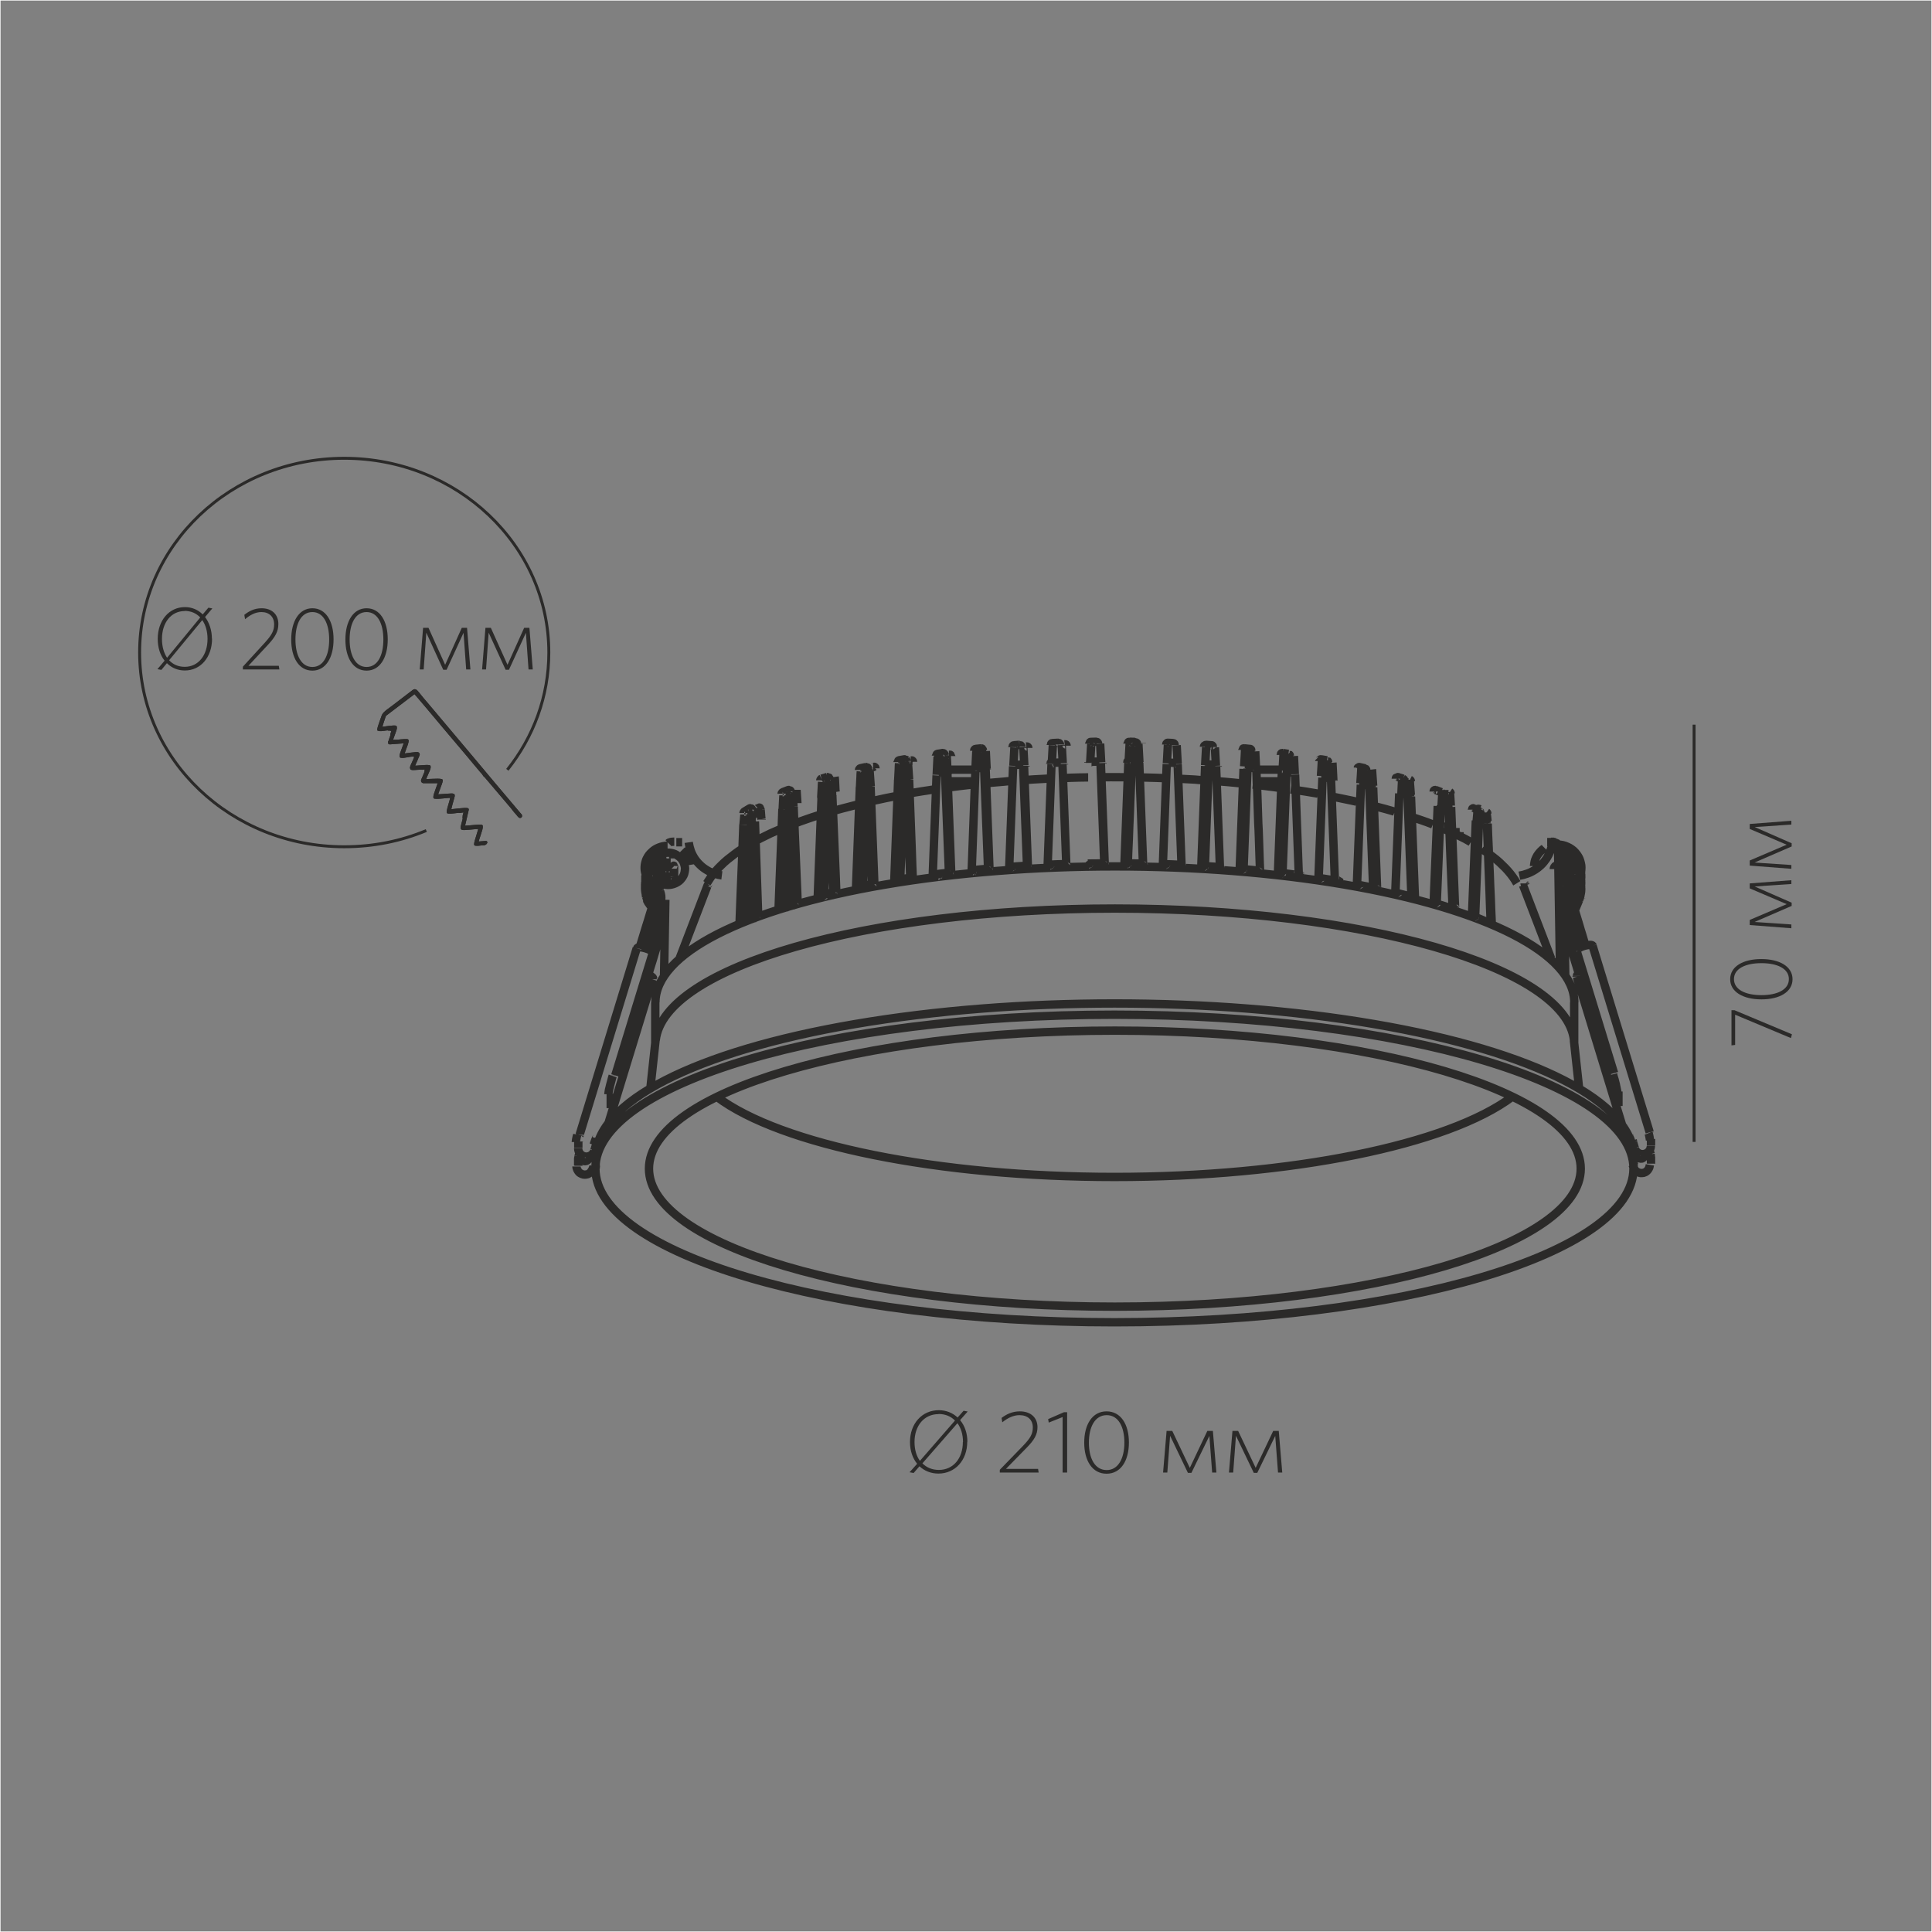 <?xml version="1.0" encoding="UTF-8"?>
<!DOCTYPE svg PUBLIC "-//W3C//DTD SVG 1.1//EN" "http://www.w3.org/Graphics/SVG/1.1/DTD/svg11.dtd">
<!-- Creator: CorelDRAW X6 -->
<svg xmlns="http://www.w3.org/2000/svg" xml:space="preserve" width="132.292mm" height="132.292mm" version="1.1" style="shape-rendering:geometricPrecision; text-rendering:geometricPrecision; image-rendering:optimizeQuality; fill-rule:evenodd; clip-rule:evenodd"
viewBox="0 0 13229 13229"
 xmlns:xlink="http://www.w3.org/1999/xlink">
 <rect x="0" y="0" width="13229" height="13229" fill="#808080" stroke="none"/>
 <defs>
  <style type="text/css">
   <![CDATA[
    .str0 {stroke:#FEFEFE;stroke-width:7.62}
    .str1 {stroke:#2B2A29;stroke-width:20}
    .str2 {stroke:#2B2A29;stroke-width:20;stroke-linecap:round;stroke-linejoin:round}
    .str3 {stroke:#2B2A29;stroke-width:57.35;stroke-linejoin:bevel}
    .fil0 {fill:none}
    .fil2 {fill:none;fill-rule:nonzero}
    .fil1 {fill:#2B2A29}
    .fil3 {fill:#2B2A29;fill-rule:nonzero}
   ]]>
  </style>
 </defs>
 <g id="Слой_x0020_1">
  <polygon class="fil0 str0" points="0,0 13229,0 13229,13229 0,13229 "/>
  <path class="fil1 str1" d="M2662 4991c5,-4 10,-4 19,-5 6,-1 11,-1 18,-1 0,8 -4,15 -6,22 -1,3 -2,6 -3,10l-5 9c0,12 -13,37 -16,53 9,-3 8,5 25,0 5,-2 4,-1 7,-3l-22 0c2,-21 33,-85 29,-97 -5,-6 -80,8 -103,8 1,-8 26,-85 30,-92l204 -155c6,3 177,208 209,246l148 175c15,17 111,135 118,139l8 11 187 220 8 11c3,5 17,20 23,27 7,8 22,31 25,19 1,-5 -2,-6 -8,-13 -117,-137 -234,-278 -350,-416 -59,-70 -120,-142 -182,-216 -30,-36 -59,-70 -91,-108 -15,-18 -31,-36 -45,-53 -51,-62 -42,-61 -68,-41l-55 42c-24,18 -48,37 -73,56 -19,15 -61,41 -69,61 -5,13 -31,84 -31,95 18,6 53,-7 70,-3z"/>
  <path class="fil0 str2" d="M2662 4991c5,-4 10,-4 19,-5 6,-1 11,-1 18,-1 0,8 -4,15 -6,22 -1,3 -2,6 -3,10l-5 9c0,12 -13,37 -16,53 9,-3 8,5 25,0 5,-2 4,-1 7,-3l-22 0c2,-21 33,-85 29,-97 -5,-6 -80,8 -103,8 1,-8 26,-85 30,-92l204 -155c6,3 177,208 209,246l148 175c15,17 111,135 118,139l8 11 187 220 8 11c3,5 17,20 23,27 7,8 22,31 25,19 1,-5 -2,-6 -8,-13 -117,-137 -234,-278 -350,-416 -59,-70 -120,-142 -182,-216 -30,-36 -59,-70 -91,-108 -15,-18 -31,-36 -45,-53 -51,-62 -42,-61 -68,-41l-55 42c-24,18 -48,37 -73,56 -19,15 -61,41 -69,61 -5,13 -31,84 -31,95 18,6 53,-7 70,-3z"/>
  <path class="fil1 str2" d="M2700 5077c-3,2 -2,2 -7,3 -17,5 -17,-3 -25,0l1 7 107 -8c0,19 -33,85 -30,100 23,4 57,-10 83,-8 1,0 1,-1 2,-1l10 -2c5,-1 5,-1 10,0 1,3 1,3 0,8 -3,7 -3,6 -5,8 -2,14 -29,62 -29,73 0,5 1,5 3,5l7 1c11,1 48,-5 65,-2 2,-1 2,-1 5,-3l13 -1c6,0 11,-1 18,0 1,8 -3,17 -9,21 -1,7 -11,29 -14,37 -9,23 -20,35 -5,38 2,0 6,0 8,0l101 0c-1,17 -34,91 -32,106 30,4 83,-7 116,-6 1,11 -8,41 -12,54 -3,12 -13,40 -12,54 27,3 59,-7 82,-5 6,-4 35,-5 39,-5 1,6 -8,43 -11,47 -1,21 -20,69 -14,74 6,6 94,-7 121,-6 0,19 -30,96 -30,115 13,2 28,-1 40,-2 16,-1 25,1 31,-11l-61 5c1,-26 34,-99 30,-116 -18,-4 -95,9 -124,6l28 -120c-18,-4 -83,6 -109,8 -8,1 -9,2 -12,-2 -2,-2 19,-80 23,-91 1,-2 2,-6 2,-8l-1 -6c-5,-4 -95,6 -115,5 0,-11 13,-40 17,-53 4,-12 17,-43 17,-52 -28,-6 -86,3 -117,-1 0,-7 15,-37 18,-46 5,-13 18,-35 16,-48 -25,-4 -80,5 -109,4 0,-11 14,-37 18,-47 4,-10 5,-14 9,-22 2,-4 4,-9 5,-12 2,-6 4,-6 0,-11 -6,-6 -85,9 -103,9 0,-10 11,-41 15,-50 4,-11 15,-37 14,-49 -21,-2 -65,4 -86,6z"/>
  <path class="fil0 str2" d="M2700 5077c-3,2 -2,2 -7,3 -17,5 -17,-3 -25,0l1 7 107 -8c0,19 -33,85 -30,100 23,4 57,-10 83,-8 1,0 1,-1 2,-1l10 -2c5,-1 5,-1 10,0 1,3 1,3 0,8 -3,7 -3,6 -5,8 -2,14 -29,62 -29,73 0,5 1,5 3,5l7 1c11,1 48,-5 65,-2 2,-1 2,-1 5,-3l13 -1c6,0 11,-1 18,0 1,8 -3,17 -9,21 -1,7 -11,29 -14,37 -9,23 -20,35 -5,38 2,0 6,0 8,0l101 0c-1,17 -34,91 -32,106 30,4 83,-7 116,-6 1,11 -8,41 -12,54 -3,12 -13,40 -12,54 27,3 59,-7 82,-5 6,-4 35,-5 39,-5 1,6 -8,43 -11,47 -1,21 -20,69 -14,74 6,6 94,-7 121,-6 0,19 -30,96 -30,115 13,2 28,-1 40,-2 16,-1 25,1 31,-11l-61 5c1,-26 34,-99 30,-116 -18,-4 -95,9 -124,6l28 -120c-18,-4 -83,6 -109,8 -8,1 -9,2 -12,-2 -2,-2 19,-80 23,-91 1,-2 2,-6 2,-8l-1 -6c-5,-4 -95,6 -115,5 0,-11 13,-40 17,-53 4,-12 17,-43 17,-52 -28,-6 -86,3 -117,-1 0,-7 15,-37 18,-46 5,-13 18,-35 16,-48 -25,-4 -80,5 -109,4 0,-11 14,-37 18,-47 4,-10 5,-14 9,-22 2,-4 4,-9 5,-12 2,-6 4,-6 0,-11 -6,-6 -85,9 -103,9 0,-10 11,-41 15,-50 4,-11 15,-37 14,-49 -21,-2 -65,4 -86,6z"/>
  <path class="fil1 str2" d="M3150 5554l36 -2c-1,14 -10,32 -9,45 4,-4 12,-41 11,-47 -4,-1 -33,0 -39,5z"/>
  <path class="fil0 str2" d="M3150 5554l36 -2c-1,14 -10,32 -9,45 4,-4 12,-41 11,-47 -4,-1 -33,0 -39,5z"/>
  <path class="fil1 str2" d="M2662 4991l34 -3c-2,12 -10,26 -12,39l5 -9c1,-4 2,-7 3,-10 2,-7 6,-14 6,-22 -7,0 -11,1 -18,1 -9,1 -14,1 -19,5z"/>
  <path class="fil0 str2" d="M2662 4991l34 -3c-2,12 -10,26 -12,39l5 -9c1,-4 2,-7 3,-10 2,-7 6,-14 6,-22 -7,0 -11,1 -18,1 -9,1 -14,1 -19,5z"/>
  <path class="fil1 str2" d="M2891 5259l33 -1 -7 19c6,-5 10,-14 9,-21 -6,-1 -11,0 -18,0l-13 1c-4,1 -4,2 -5,3z"/>
  <path class="fil0 str2" d="M2891 5259l33 -1 -7 19c6,-5 10,-14 9,-21 -6,-1 -11,0 -18,0l-13 1c-4,1 -4,2 -5,3z"/>
  <path class="fil1 str2" d="M2829 5171l19 -1 -3 13c2,-2 3,-1 5,-8 1,-4 1,-4 0,-8 -5,-1 -5,0 -10,0l-10 2c-1,0 -1,1 -2,1z"/>
  <path class="fil0 str2" d="M2829 5171l19 -1 -3 13c2,-2 3,-1 5,-8 1,-4 1,-4 0,-8 -5,-1 -5,0 -10,0l-10 2c-1,0 -1,1 -2,1z"/>
  <path class="fil1 str2" d="M3321 5311l-8 -11c3,7 2,6 8,11z"/>
  <path class="fil0 str2" d="M3321 5311l-8 -11c3,7 2,6 8,11z"/>
  <path class="fil0 str1" d="M2919 5687c-172,72 -362,111 -562,111 -774,0 -1401,-596 -1401,-1330 0,-735 627,-1330 1401,-1330 774,0 1401,595 1401,1330 0,302 -106,580 -284,803"/>
  <line class="fil0 str1" x1="11600" y1="7819" x2="11600" y2= "4962" />
  <path class="fil2 str3" d="M7540 5220l-7 -128m202 1l-7 126m74 1l-7 -126m-323 0l-7 126m-188 6l-7 -125m727 -1l-7 127m74 2l-7 -126m-848 0l-7 126m-188 11l-7 -124m1252 0l-7 124m-1306 -122l-7 126m1387 0l-7 -126m1346 1034l-27 -702m-4012 0l-27 702m5119 530l-7 -395m-6155 -126l-9 521m16 -715l14 0m6719 1786l-391 -1277m-108 39l255 833m251 555l-8 -26m-498 -1188l310 1014m79 258l2 5m-1193 -2268l-41 0m1351 2267l0 -45m-223 -446l0 99m104 429l0 -77m-7107 0l0 77m6734 -547l-36 -332m-6288 0l-36 332m6326 -317l0 -274m-6292 0l0 274m-127 -645l-391 1277m-9 46l0 45m253 -497l255 -833m-398 1346l12 -41m100 -248l0 -99m-213 404l-8 26m-2 17l0 45m117 2l2 -5m88 -286l302 -986m6837 1138l0 -45m-123 21l12 41m-526 -2090l14 864m-6214 64l0 6m0 -181l0 6m6328 -17l0 -6m0 181l0 -6m-802 -967l0 -17m-4106 -309l-27 704m289 -754l-27 706m391 -53l-27 -699m289 673l-27 -702m188 -17l-27 709m129 -8l-27 -704m188 -11l-27 709m129 -5l-27 -706m290 701l-27 -707m188 0l-27 707m129 2l-27 -708m188 6l-27 706m129 5l-27 -709m188 11l-27 704m129 8l-27 -709m188 17l-27 702m289 -673l-27 699m391 53l-27 -706m289 754l-27 -704m1325 487l1 60m-4211 -587l183 0m-186 -80l189 0m2098 80l-183 0m186 -80l-189 0m2005 496l40 0m-5446 -5l-6 0m-619 287l1 -77m0 -93l-1 77m108 -188l-40 0m-672 2096c0,28 20,52 48,56 28,4 54,-13 62,-39m-108 42c-2,5 -2,11 -2,17m7235 -76c8,27 35,44 62,39 28,-4 48,-28 48,-56m0 75c0,-6 -1,-11 -2,-17m-6394 -394c441,332 1521,549 2724,549 1203,0 2283,-218 2724,-550m-432 -1294c-34,-11 -68,-22 -104,-32m1366 1741c0,-376 -677,-724 -1777,-912 -1100,-188 -2454,-188 -3554,0 -1100,188 -1777,536 -1777,912m7107 77c0,-581 -1591,-1053 -3554,-1053 -1963,0 -3554,471 -3554,1053 0,581 1591,1053 3554,1053 1963,0 3554,-471 3554,-1053zm-1026 -2373c-16,-8 -33,-15 -50,-23m50 23zm-50 -23zm50 23c-16,-8 -33,-15 -50,-23m50 23c-16,-8 -33,-15 -50,-23m50 23c-16,-8 -33,-15 -50,-23m50 23c-16,-8 -33,-15 -50,-23m50 23c-16,-8 -33,-15 -50,-23m50 23c-16,-8 -33,-15 -50,-23m50 23c-16,-8 -33,-15 -50,-23m50 23c-16,-8 -33,-15 -50,-23m50 23c-16,-8 -33,-15 -50,-23m50 23c-16,-8 -33,-15 -50,-23m50 23c-16,-8 -33,-15 -50,-23m50 23c-16,-8 -33,-15 -50,-23m50 23c-16,-8 -33,-15 -50,-23m50 23c-16,-8 -33,-15 -50,-23m50 23c-16,-8 -33,-15 -50,-23m50 23c-16,-8 -33,-15 -50,-23m50 23c-16,-8 -33,-15 -50,-23m50 23c-16,-8 -33,-15 -50,-23m50 23c-16,-8 -33,-15 -50,-23m50 23c-16,-8 -33,-15 -50,-23m-213 -83c-16,-6 -33,-11 -50,-17m50 17zm-50 -17zm50 17c-16,-6 -33,-11 -50,-17m50 17c-16,-6 -33,-11 -50,-17m50 17c-16,-6 -33,-11 -50,-17m50 17c-16,-6 -33,-11 -50,-17m50 17c-16,-6 -33,-11 -50,-17m50 17c-16,-6 -33,-11 -50,-17m50 17c-16,-6 -33,-11 -50,-17m50 17c-16,-6 -33,-11 -50,-17m50 17c-16,-6 -33,-11 -50,-17m50 17c-16,-6 -33,-11 -50,-17m50 17c-16,-6 -33,-11 -50,-17m50 17c-16,-6 -33,-11 -50,-17m50 17c-16,-6 -33,-11 -50,-17m50 17c-16,-6 -33,-11 -50,-17m50 17c-16,-6 -33,-11 -50,-17m50 17c-16,-6 -33,-11 -50,-17m50 17c-16,-6 -33,-11 -50,-17m50 17c-16,-6 -33,-11 -50,-17m50 17c-16,-6 -33,-11 -50,-17m50 17c-16,-6 -33,-11 -50,-17m-1267 -246c-17,-2 -33,-3 -50,-5m50 5zm-50 -5zm50 5c-17,-2 -33,-3 -50,-5m50 5c-17,-2 -33,-3 -50,-5m50 5c-17,-2 -33,-3 -50,-5m50 5c-17,-2 -33,-3 -50,-5m50 5c-17,-2 -33,-3 -50,-5m50 5c-17,-2 -33,-3 -50,-5m50 5c-17,-2 -33,-3 -50,-5m50 5c-17,-2 -33,-3 -50,-5m50 5c-17,-2 -33,-3 -50,-5m50 5c-17,-2 -33,-3 -50,-5m50 5c-17,-2 -33,-3 -50,-5m50 5c-17,-2 -33,-3 -50,-5m50 5c-17,-2 -33,-3 -50,-5m50 5c-17,-2 -33,-3 -50,-5m50 5c-17,-2 -33,-3 -50,-5m50 5c-17,-2 -33,-3 -50,-5m50 5c-17,-2 -33,-3 -50,-5m50 5c-17,-2 -33,-3 -50,-5m50 5c-17,-2 -33,-3 -50,-5m50 5c-17,-2 -33,-3 -50,-5m314 35c-17,-2 -33,-4 -50,-6m50 6zm-50 -6zm50 6c-17,-2 -33,-4 -50,-6m50 6c-17,-2 -33,-4 -50,-6m50 6c-17,-2 -33,-4 -50,-6m50 6c-17,-2 -33,-4 -50,-6m50 6c-17,-2 -33,-4 -50,-6m50 6c-17,-2 -33,-4 -50,-6m50 6c-17,-2 -33,-4 -50,-6m50 6c-17,-2 -33,-4 -50,-6m50 6c-17,-2 -33,-4 -50,-6m50 6c-17,-2 -33,-4 -50,-6m50 6c-17,-2 -33,-4 -50,-6m50 6c-17,-2 -33,-4 -50,-6m50 6c-17,-2 -33,-4 -50,-6m50 6c-17,-2 -33,-4 -50,-6m50 6c-17,-2 -33,-4 -50,-6m50 6c-17,-2 -33,-4 -50,-6m50 6c-17,-2 -33,-4 -50,-6m50 6c-17,-2 -33,-4 -50,-6m50 6c-17,-2 -33,-4 -50,-6m50 6c-17,-2 -33,-4 -50,-6m314 46c-17,-3 -33,-6 -50,-8m50 8zm-50 -8zm50 8c-17,-3 -33,-6 -50,-8m50 8c-17,-3 -33,-6 -50,-8m50 8c-17,-3 -33,-6 -50,-8m50 8c-17,-3 -33,-6 -50,-8m50 8c-17,-3 -33,-6 -50,-8m50 8c-17,-3 -33,-6 -50,-8m50 8c-17,-3 -33,-6 -50,-8m50 8c-17,-3 -33,-6 -50,-8m50 8c-17,-3 -33,-6 -50,-8m50 8c-17,-3 -33,-6 -50,-8m50 8c-17,-3 -33,-6 -50,-8m50 8c-17,-3 -33,-6 -50,-8m50 8c-17,-3 -33,-6 -50,-8m50 8c-17,-3 -33,-6 -50,-8m50 8c-17,-3 -33,-6 -50,-8m50 8c-17,-3 -33,-6 -50,-8m50 8c-17,-3 -33,-6 -50,-8m50 8c-17,-3 -33,-6 -50,-8m50 8c-17,-3 -33,-6 -50,-8m50 8c-17,-3 -33,-6 -50,-8m-3638 185c-17,6 -34,11 -50,17m50 -17zm-50 17zm50 -17c-17,6 -34,11 -50,17m50 -17c-17,6 -34,11 -50,17m50 -17c-17,6 -34,11 -50,17m50 -17c-17,6 -34,11 -50,17m50 -17c-17,6 -34,11 -50,17m50 -17c-17,6 -34,11 -50,17m50 -17c-17,6 -34,11 -50,17m50 -17c-17,6 -34,11 -50,17m50 -17c-17,6 -34,11 -50,17m50 -17c-17,6 -34,11 -50,17m50 -17c-17,6 -34,11 -50,17m50 -17c-17,6 -34,11 -50,17m50 -17c-17,6 -34,11 -50,17m50 -17c-17,6 -34,11 -50,17m50 -17c-17,6 -34,11 -50,17m50 -17c-17,6 -34,11 -50,17m50 -17c-17,6 -34,11 -50,17m50 -17c-17,6 -34,11 -50,17m50 -17c-17,6 -34,11 -50,17m50 -17c-17,6 -34,11 -50,17m-213 83c-17,8 -34,15 -50,23m50 -23zm-50 23zm50 -23c-17,8 -34,15 -50,23m50 -23c-17,8 -34,15 -50,23m50 -23c-17,8 -34,15 -50,23m50 -23c-17,8 -34,15 -50,23m50 -23c-17,8 -34,15 -50,23m50 -23c-17,8 -34,15 -50,23m50 -23c-17,8 -34,15 -50,23m50 -23c-17,8 -34,15 -50,23m50 -23c-17,8 -34,15 -50,23m50 -23c-17,8 -34,15 -50,23m50 -23c-17,8 -34,15 -50,23m50 -23c-17,8 -34,15 -50,23m50 -23c-17,8 -34,15 -50,23m50 -23c-17,8 -34,15 -50,23m50 -23c-17,8 -34,15 -50,23m50 -23c-17,8 -34,15 -50,23m50 -23c-17,8 -34,15 -50,23m50 -23c-17,8 -34,15 -50,23m50 -23c-17,8 -34,15 -50,23m50 -23c-17,8 -34,15 -50,23m2157 -408c-17,1 -33,1 -50,2m50 -2zm-50 2zm50 -2c-17,1 -33,1 -50,2m50 -2c-17,1 -33,1 -50,2m50 -2c-17,1 -33,1 -50,2m50 -2c-17,1 -33,1 -50,2m50 -2c-17,1 -33,1 -50,2m50 -2c-17,1 -33,1 -50,2m50 -2c-17,1 -33,1 -50,2m50 -2c-17,1 -33,1 -50,2m50 -2c-17,1 -33,1 -50,2m50 -2c-17,1 -33,1 -50,2m50 -2c-17,1 -33,1 -50,2m50 -2c-17,1 -33,1 -50,2m50 -2c-17,1 -33,1 -50,2m50 -2c-17,1 -33,1 -50,2m50 -2c-17,1 -33,1 -50,2m50 -2c-17,1 -33,1 -50,2m50 -2c-17,1 -33,1 -50,2m50 -2c-17,1 -33,1 -50,2m50 -2c-17,1 -33,1 -50,2m50 -2c-17,1 -33,1 -50,2m314 -8c-17,0 -33,0 -50,1m50 -1zm-50 1zm50 -1c-17,0 -33,0 -50,1m50 -1c-17,0 -33,0 -50,1m50 -1c-17,0 -33,0 -50,1m50 -1c-17,0 -33,0 -50,1m50 -1c-17,0 -33,0 -50,1m50 -1c-17,0 -33,0 -50,1m50 -1c-17,0 -33,0 -50,1m50 -1c-17,0 -33,0 -50,1m50 -1c-17,0 -33,0 -50,1m50 -1c-17,0 -33,0 -50,1m50 -1c-17,0 -33,0 -50,1m50 -1c-17,0 -33,0 -50,1m50 -1c-17,0 -33,0 -50,1m50 -1c-17,0 -33,0 -50,1m50 -1c-17,0 -33,0 -50,1m50 -1c-17,0 -33,0 -50,1m50 -1c-17,0 -33,0 -50,1m50 -1c-17,0 -33,0 -50,1m50 -1c-17,0 -33,0 -50,1m50 -1c-17,0 -33,0 -50,1m577 8c-17,-1 -33,-1 -50,-2m50 2zm-50 -2zm50 2c-17,-1 -33,-1 -50,-2m50 2c-17,-1 -33,-1 -50,-2m50 2c-17,-1 -33,-1 -50,-2m50 2c-17,-1 -33,-1 -50,-2m50 2c-17,-1 -33,-1 -50,-2m50 2c-17,-1 -33,-1 -50,-2m50 2c-17,-1 -33,-1 -50,-2m50 2c-17,-1 -33,-1 -50,-2m50 2c-17,-1 -33,-1 -50,-2m50 2c-17,-1 -33,-1 -50,-2m50 2c-17,-1 -33,-1 -50,-2m50 2c-17,-1 -33,-1 -50,-2m50 2c-17,-1 -33,-1 -50,-2m50 2c-17,-1 -33,-1 -50,-2m50 2c-17,-1 -33,-1 -50,-2m50 2c-17,-1 -33,-1 -50,-2m50 2c-17,-1 -33,-1 -50,-2m50 2c-17,-1 -33,-1 -50,-2m50 2c-17,-1 -33,-1 -50,-2m50 2c-17,-1 -33,-1 -50,-2m-213 -6c-17,0 -33,0 -50,-1m50 1zm-50 -1zm50 1c-17,0 -33,0 -50,-1m50 1c-17,0 -33,0 -50,-1m50 1c-17,0 -33,0 -50,-1m50 1c-17,0 -33,0 -50,-1m50 1c-17,0 -33,0 -50,-1m50 1c-17,0 -33,0 -50,-1m50 1c-17,0 -33,0 -50,-1m50 1c-17,0 -33,0 -50,-1m50 1c-17,0 -33,0 -50,-1m50 1c-17,0 -33,0 -50,-1m50 1c-17,0 -33,0 -50,-1m50 1c-17,0 -33,0 -50,-1m50 1c-17,0 -33,0 -50,-1m50 1c-17,0 -33,0 -50,-1m50 1c-17,0 -33,0 -50,-1m50 1c-17,0 -33,0 -50,-1m50 1c-17,0 -33,0 -50,-1m50 1c-17,0 -33,0 -50,-1m50 1c-17,0 -33,0 -50,-1m50 1c-17,0 -33,0 -50,-1m1631 165c-17,-4 -33,-7 -50,-10m50 10zm-50 -10zm50 10c-17,-4 -33,-7 -50,-10m50 10c-17,-4 -33,-7 -50,-10m50 10c-17,-4 -33,-7 -50,-10m50 10c-17,-4 -33,-7 -50,-10m50 10c-17,-4 -33,-7 -50,-10m50 10c-17,-4 -33,-7 -50,-10m50 10c-17,-4 -33,-7 -50,-10m50 10c-17,-4 -33,-7 -50,-10m50 10c-17,-4 -33,-7 -50,-10m50 10c-17,-4 -33,-7 -50,-10m50 10c-17,-4 -33,-7 -50,-10m50 10c-17,-4 -33,-7 -50,-10m50 10c-17,-4 -33,-7 -50,-10m50 10c-17,-4 -33,-7 -50,-10m50 10c-17,-4 -33,-7 -50,-10m50 10c-17,-4 -33,-7 -50,-10m50 10c-17,-4 -33,-7 -50,-10m50 10c-17,-4 -33,-7 -50,-10m50 10c-17,-4 -33,-7 -50,-10m50 10c-17,-4 -33,-7 -50,-10m-2584 -114c-17,2 -34,3 -50,5m50 -5zm-50 5zm50 -5c-17,2 -34,3 -50,5m50 -5c-17,2 -34,3 -50,5m50 -5c-17,2 -34,3 -50,5m50 -5c-17,2 -34,3 -50,5m50 -5c-17,2 -34,3 -50,5m50 -5c-17,2 -34,3 -50,5m50 -5c-17,2 -34,3 -50,5m50 -5c-17,2 -34,3 -50,5m50 -5c-17,2 -34,3 -50,5m50 -5c-17,2 -34,3 -50,5m50 -5c-17,2 -34,3 -50,5m50 -5c-17,2 -34,3 -50,5m50 -5c-17,2 -34,3 -50,5m50 -5c-17,2 -34,3 -50,5m50 -5c-17,2 -34,3 -50,5m50 -5c-17,2 -34,3 -50,5m50 -5c-17,2 -34,3 -50,5m50 -5c-17,2 -34,3 -50,5m50 -5c-17,2 -34,3 -50,5m50 -5c-17,2 -34,3 -50,5m314 -26c-17,1 -34,2 -50,3m50 -3zm-50 3zm50 -3c-17,1 -34,2 -50,3m50 -3c-17,1 -34,2 -50,3m50 -3c-17,1 -34,2 -50,3m50 -3c-17,1 -34,2 -50,3m50 -3c-17,1 -34,2 -50,3m50 -3c-17,1 -34,2 -50,3m50 -3c-17,1 -34,2 -50,3m50 -3c-17,1 -34,2 -50,3m50 -3c-17,1 -34,2 -50,3m50 -3c-17,1 -34,2 -50,3m50 -3c-17,1 -34,2 -50,3m50 -3c-17,1 -34,2 -50,3m50 -3c-17,1 -34,2 -50,3m50 -3c-17,1 -34,2 -50,3m50 -3c-17,1 -34,2 -50,3m50 -3c-17,1 -34,2 -50,3m50 -3c-17,1 -34,2 -50,3m50 -3c-17,1 -34,2 -50,3m50 -3c-17,1 -34,2 -50,3m50 -3c-17,1 -34,2 -50,3m-1267 192c-17,4 -34,9 -50,13m50 -13zm-50 13zm50 -13c-17,4 -34,9 -50,13m50 -13c-17,4 -34,9 -50,13m50 -13c-17,4 -34,9 -50,13m50 -13c-17,4 -34,9 -50,13m50 -13c-17,4 -34,9 -50,13m50 -13c-17,4 -34,9 -50,13m50 -13c-17,4 -34,9 -50,13m50 -13c-17,4 -34,9 -50,13m50 -13c-17,4 -34,9 -50,13m50 -13c-17,4 -34,9 -50,13m50 -13c-17,4 -34,9 -50,13m50 -13c-17,4 -34,9 -50,13m50 -13c-17,4 -34,9 -50,13m50 -13c-17,4 -34,9 -50,13m50 -13c-17,4 -34,9 -50,13m50 -13c-17,4 -34,9 -50,13m50 -13c-17,4 -34,9 -50,13m50 -13c-17,4 -34,9 -50,13m50 -13c-17,4 -34,9 -50,13m50 -13c-17,4 -34,9 -50,13m314 -73c-17,3 -34,7 -50,10m50 -10zm-50 10zm50 -10c-17,3 -34,7 -50,10m50 -10c-17,3 -34,7 -50,10m50 -10c-17,3 -34,7 -50,10m50 -10c-17,3 -34,7 -50,10m50 -10c-17,3 -34,7 -50,10m50 -10c-17,3 -34,7 -50,10m50 -10c-17,3 -34,7 -50,10m50 -10c-17,3 -34,7 -50,10m50 -10c-17,3 -34,7 -50,10m50 -10c-17,3 -34,7 -50,10m50 -10c-17,3 -34,7 -50,10m50 -10c-17,3 -34,7 -50,10m50 -10c-17,3 -34,7 -50,10m50 -10c-17,3 -34,7 -50,10m50 -10c-17,3 -34,7 -50,10m50 -10c-17,3 -34,7 -50,10m50 -10c-17,3 -34,7 -50,10m50 -10c-17,3 -34,7 -50,10m50 -10c-17,3 -34,7 -50,10m50 -10c-17,3 -34,7 -50,10m3738 63c-17,-4 -33,-9 -50,-13m50 13zm-50 -13zm50 13c-17,-4 -33,-9 -50,-13m50 13c-17,-4 -33,-9 -50,-13m50 13c-17,-4 -33,-9 -50,-13m50 13c-17,-4 -33,-9 -50,-13m50 13c-17,-4 -33,-9 -50,-13m50 13c-17,-4 -33,-9 -50,-13m50 13c-17,-4 -33,-9 -50,-13m50 13c-17,-4 -33,-9 -50,-13m50 13c-17,-4 -33,-9 -50,-13m50 13c-17,-4 -33,-9 -50,-13m50 13c-17,-4 -33,-9 -50,-13m50 13c-17,-4 -33,-9 -50,-13m50 13c-17,-4 -33,-9 -50,-13m50 13c-17,-4 -33,-9 -50,-13m50 13c-17,-4 -33,-9 -50,-13m50 13c-17,-4 -33,-9 -50,-13m50 13c-17,-4 -33,-9 -50,-13m50 13c-17,-4 -33,-9 -50,-13m50 13c-17,-4 -33,-9 -50,-13m50 13c-17,-4 -33,-9 -50,-13m-3111 -146c-17,2 -34,4 -50,6m50 -6zm-50 6zm50 -6c-17,2 -34,4 -50,6m50 -6c-17,2 -34,4 -50,6m50 -6c-17,2 -34,4 -50,6m50 -6c-17,2 -34,4 -50,6m50 -6c-17,2 -34,4 -50,6m50 -6c-17,2 -34,4 -50,6m50 -6c-17,2 -34,4 -50,6m50 -6c-17,2 -34,4 -50,6m50 -6c-17,2 -34,4 -50,6m50 -6c-17,2 -34,4 -50,6m50 -6c-17,2 -34,4 -50,6m50 -6c-17,2 -34,4 -50,6m50 -6c-17,2 -34,4 -50,6m50 -6c-17,2 -34,4 -50,6m50 -6c-17,2 -34,4 -50,6m50 -6c-17,2 -34,4 -50,6m50 -6c-17,2 -34,4 -50,6m50 -6c-17,2 -34,4 -50,6m50 -6c-17,2 -34,4 -50,6m50 -6c-17,2 -34,4 -50,6m-213 31c-17,3 -34,5 -50,8m50 -8zm-50 8zm50 -8c-17,3 -34,5 -50,8m50 -8c-17,3 -34,5 -50,8m50 -8c-17,3 -34,5 -50,8m50 -8c-17,3 -34,5 -50,8m50 -8c-17,3 -34,5 -50,8m50 -8c-17,3 -34,5 -50,8m50 -8c-17,3 -34,5 -50,8m50 -8c-17,3 -34,5 -50,8m50 -8c-17,3 -34,5 -50,8m50 -8c-17,3 -34,5 -50,8m50 -8c-17,3 -34,5 -50,8m50 -8c-17,3 -34,5 -50,8m50 -8c-17,3 -34,5 -50,8m50 -8c-17,3 -34,5 -50,8m50 -8c-17,3 -34,5 -50,8m50 -8c-17,3 -34,5 -50,8m50 -8c-17,3 -34,5 -50,8m50 -8c-17,3 -34,5 -50,8m50 -8c-17,3 -34,5 -50,8m50 -8c-17,3 -34,5 -50,8m2158 -92c-17,-1 -33,-2 -50,-3m50 3zm-50 -3zm50 3c-17,-1 -33,-2 -50,-3m50 3c-17,-1 -33,-2 -50,-3m50 3c-17,-1 -33,-2 -50,-3m50 3c-17,-1 -33,-2 -50,-3m50 3c-17,-1 -33,-2 -50,-3m50 3c-17,-1 -33,-2 -50,-3m50 3c-17,-1 -33,-2 -50,-3m50 3c-17,-1 -33,-2 -50,-3m50 3c-17,-1 -33,-2 -50,-3m50 3c-17,-1 -33,-2 -50,-3m50 3c-17,-1 -33,-2 -50,-3m50 3c-17,-1 -33,-2 -50,-3m50 3c-17,-1 -33,-2 -50,-3m50 3c-17,-1 -33,-2 -50,-3m50 3c-17,-1 -33,-2 -50,-3m50 3c-17,-1 -33,-2 -50,-3m50 3c-17,-1 -33,-2 -50,-3m50 3c-17,-1 -33,-2 -50,-3m50 3c-17,-1 -33,-2 -50,-3m50 3c-17,-1 -33,-2 -50,-3m-3798 1298c0,0 0,-1 0,-1m-509 1285c0,1 0,2 0,2m508 -1112c0,0 0,-1 0,-1m-385 1132c0,0 0,-1 0,-1m385 -1137c0,-8 -18,-20 -43,-28m-341 1159c-1,2 -1,4 -2,6m493 -1838c-6,4 -10,11 -10,19m0 0c0,7 3,13 9,18m-498 1951c1,-1 1,-1 1,-2m407 -2006c0,-4 -10,-3 -22,1 -12,5 -23,12 -23,16m-480 1987c0,1 0,2 0,2m253 -620c0,0 0,-1 0,-1m255 -839c0,-9 -23,-23 -52,-31 -29,-9 -54,-9 -56,0m-390 1275c-1,1 -1,1 -1,2m548 -1312c0,2 4,6 11,9 7,3 15,6 22,7m0 -13c-7,-3 -16,-5 -23,-6 -7,-1 -11,1 -11,3m6261 406c0,-333 -600,-641 -1573,-807 -973,-166 -2172,-166 -3146,0 -973,166 -1573,474 -1573,807m6290 259c-55,-503 -1446,-902 -3144,-902 -1698,0 -3089,399 -3144,902m6334 879c0,-522 -1428,-945 -3190,-945 -1762,0 -3190,423 -3190,945 0,522 1428,945 3190,945 1762,0 3190,-423 3190,-945zm-26 -1313c0,0 0,1 0,1m385 1129c0,0 0,1 0,1m123 148c0,-1 0,-2 0,-3m-117 2c0,1 1,1 1,2m116 -168c0,-1 0,-2 0,-2m-9 -46c0,-1 -1,-1 -1,-2m-113 68c-1,-3 -2,-7 -3,-10m-274 -1333c-3,-8 -27,-8 -56,0 -29,8 -52,22 -52,31m43 146c-25,9 -43,20 -43,28m0 -169c0,0 0,1 0,1m28 -361c0,0 0,0 0,-1m-78 118c-1,-4 -12,-3 -25,0 -13,4 -22,10 -21,14 1,4 12,3 25,0 13,-4 22,-10 21,-14zm304 1076c0,1 0,1 0,1m-3569 -2263c-6,0 -11,5 -12,10m5 116c-6,0 -11,5 -12,10m88 693c-35,0 -69,1 -104,1m-1741 198c-9,-227 -18,-453 -27,-679m290 623c-9,-228 -18,-456 -27,-683m290 639c-9,-229 -18,-458 -27,-687m554 625c-35,3 -69,6 -104,10m554 -733c-6,0 -10,2 -10,5m274 -12c-6,0 -11,2 -11,5m275 -5c-3,0 -6,0 -9,1 -2,1 -4,2 -4,4m74 1c0,-3 -5,-5 -11,-5m11 5c0,-2 0,-3 0,-4m263 11c0,-3 -4,-5 -10,-5m10 5c0,-2 0,-3 0,-4m543 732c-34,-3 -69,-7 -104,-10m554 -625c-9,229 -18,457 -27,687m290 -639c-9,227 -18,455 -27,683m290 -623c-9,226 -18,452 -27,679m631 202c-33,-14 -68,-29 -104,-43m615 -422c0,-2 -1,-4 -1,-7m-5 -20c-5,-16 -11,-32 -19,-48m-1013 364c-34,-9 -69,-17 -104,-26m-232 -859c-2,36 -4,73 -7,111m78 713c-34,-7 -69,-14 -104,-21m-2795 -80c-35,4 -69,8 -104,13m35 -826c-2,40 -4,81 -7,121m50 -6c-2,-40 -4,-80 -7,-120m-231 853c-35,5 -70,11 -104,16m78 -712c-2,-39 -4,-78 -7,-116m490 -69c-2,41 -4,82 -7,123m50 -5c-2,-41 -4,-82 -7,-122m296 803c-35,2 -69,4 -104,7m367 -19c-35,1 -69,2 -104,4m27 -705c-6,0 -11,5 -11,10m544 -144c-7,0 -12,4 -12,10m6 116c-3,0 -6,1 -9,3 -2,2 -4,5 -4,7m0 0c0,1 0,2 0,4m90 691c-35,-1 -69,-1 -104,-1m88 -693c0,-6 -5,-10 -12,-10m5 -116c0,-6 -5,-10 -12,-10m297 838c-35,-2 -69,-3 -104,-4m87 -691c0,-5 -5,-10 -11,-10m291 720c-34,-2 -69,-5 -104,-7m296 -803c-2,41 -4,81 -7,122m50 5c-2,-41 -4,-82 -7,-123m227 27c-2,40 -4,80 -7,120m78 711c-34,-4 -69,-9 -104,-13m76 -692c-2,-41 -4,-81 -7,-121m227 36c-2,38 -4,77 -7,116m78 712c-34,-6 -69,-11 -104,-16m76 -687c-2,-40 -4,-79 -7,-118m1609 930c0,-3 0,-5 -1,-8m-3243 -908c0,1 0,2 0,4m-262 4c0,1 0,2 0,4m-1230 825c-35,7 -70,13 -104,21m78 -713c-2,-38 -4,-75 -7,-111m-232 859c-35,8 -70,17 -104,26m-160 44c-35,11 -70,21 -104,32m-160 57c-36,14 -71,28 -104,43m-505 -382c-4,11 -6,22 -8,33m6110 -191c0,-1 -1,-1 -2,-2 -1,-1 -2,-1 -3,-2 -1,0 -1,-1 -2,-1 -1,0 -2,-1 -2,-1 -1,0 -2,-1 -3,-1 -1,0 -2,-1 -3,-1 -1,0 -2,0 -3,-1 -1,0 -2,0 -3,-1 -1,0 -2,0 -4,0 -1,0 -2,0 -4,0 -1,0 -3,0 -4,0 -1,0 -3,0 -4,0 -1,0 -3,0 -4,0m-6071 289c0,-1 0,-2 0,-3 0,-1 0,-2 0,-3 0,-1 0,-2 0,-3m28 -271c1,-1 2,-3 5,-4 2,-1 5,-2 9,-3 4,-1 8,-2 12,-2 5,0 9,-1 14,-1m3091 -441c-60,-1 -150,0 -180,0m443 6c-19,-1 -37,-1 -56,-2 -38,-1 -76,-2 -115,-3 -3,0 -7,0 -10,0m-339 0c-21,0 -43,1 -64,1 -38,1 -76,2 -114,4 -3,0 -5,0 -8,0m970 14c-18,-1 -36,-2 -54,-4 -38,-2 -75,-4 -113,-6 -6,0 -12,-1 -18,-1m-865 0c-18,1 -36,2 -54,3 -38,2 -75,4 -113,7 -6,0 -12,1 -18,1m1498 22c-16,-2 -33,-3 -49,-5 -39,-4 -78,-7 -117,-10 -6,0 -13,-1 -19,-1m-1390 0c-16,1 -31,2 -47,4 -39,3 -78,7 -116,10 -7,1 -15,1 -22,2m994 -284c-1,0 -2,0 -2,0 -1,0 -2,0 -2,1 -1,0 -1,1 -2,1 -1,0 -1,1 -2,2 -1,1 -1,1 -2,2 0,1 -1,1 -1,2 0,1 -1,2 -1,2 0,1 0,2 0,2m-250 -12c-1,0 -2,0 -2,0 -1,0 -2,0 -2,1 -1,0 -1,1 -2,1 -1,0 -1,1 -2,2 -1,1 -1,1 -2,2 0,1 -1,1 -1,2 0,1 -1,2 -1,2 0,1 0,2 0,2m323 0c0,-1 0,-2 0,-2 0,-1 0,-2 -1,-2 0,-1 -1,-1 -1,-2 -1,-1 -1,-1 -2,-2 -1,-1 -1,-1 -2,-2 -1,0 -1,-1 -2,-1 -1,0 -2,-1 -2,-1 -1,0 -2,0 -2,0m1 0l-37 -1m-214 12c0,-1 0,-3 -1,-4 0,-1 -1,-1 -1,-2 0,-1 -1,-1 -2,-2 -1,-1 -1,-1 -2,-2 -1,-1 -2,-1 -2,-1 -1,0 -2,-1 -2,-1 -1,0 -2,0 -3,0m1 0l-37 1m527 6c-1,0 -2,0 -2,0 -1,0 -2,0 -2,1 -1,0 -2,1 -2,1 -1,0 -1,1 -2,2 -1,1 -1,1 -2,2 -1,1 -1,1 -1,2 0,1 -1,2 -1,2 0,1 0,2 0,2m-727 0c0,-1 0,-3 -1,-4 0,-1 -1,-2 -1,-2 -1,-1 -1,-1 -2,-2 -1,-1 -1,-1 -2,-2 -1,-1 -2,-1 -2,-1 -1,0 -2,-1 -3,-1 -1,0 -2,0 -3,0m790 2l-38 -2m-751 0l-38 2m1 0c-1,0 -2,0 -3,0 -1,0 -2,1 -3,1 -1,0 -2,1 -2,2 -1,1 -1,1 -2,2 -1,1 -2,3 -2,4 0,1 -1,2 -1,4m848 0c0,-1 0,-2 0,-3 0,-1 -1,-2 -1,-4 0,-1 -1,-1 -2,-2 -1,-1 -2,-1 -2,-2 -1,-1 -2,-1 -3,-1 -1,0 -2,0 -3,0m731 306c-14,-2 -29,-4 -43,-6 -37,-5 -75,-9 -113,-14 -10,-1 -19,-2 -29,-3m-1915 0c-13,1 -26,3 -39,4 -38,4 -75,9 -113,14 -11,1 -22,3 -34,4m517 -281c0,-2 0,-3 -1,-4 0,-1 -1,-2 -1,-2 0,-1 -1,-2 -2,-2 -1,-1 -1,-1 -2,-2 -1,-1 -2,-1 -3,-1 -1,0 -2,0 -3,-1 -1,0 -1,0 -2,0m1278 0c-1,0 -1,0 -2,0 -1,0 -2,0 -3,1 -1,0 -2,1 -3,1 -1,1 -2,1 -2,2 -1,1 -1,1 -2,2 0,1 -1,2 -1,2 -1,1 -1,3 -1,4m50 -10l-38 -3m-1276 0l-38 3m1363 12c0,-1 0,-2 0,-3 0,-1 -1,-2 -1,-4 0,-1 -1,-1 -2,-2 -1,-1 -2,-1 -2,-2 -1,-1 -2,-1 -3,-1 -1,0 -1,0 -2,0m-1351 0c-1,0 -1,0 -2,0 -1,0 -2,1 -3,1 -1,0 -2,1 -2,2 -1,1 -1,1 -2,2 -1,1 -2,3 -2,4 0,1 -1,2 -1,4m-202 20c0,-1 0,-3 -1,-4 0,-1 -1,-1 -1,-2 0,-1 -1,-1 -1,-2 -1,-1 -1,-1 -2,-2 -1,-1 -2,-1 -3,-1 -1,0 -2,-1 -3,-1 -1,0 -2,0 -2,0m1804 0c-1,0 -1,0 -2,0 -1,0 -2,0 -3,0 -1,0 -2,1 -3,1 -1,0 -1,1 -2,2 -1,1 -1,1 -2,2 0,1 -1,1 -1,2 0,1 -1,2 -1,2 0,1 0,2 0,2m517 299c-12,-2 -24,-4 -36,-6 -35,-6 -71,-12 -108,-17 -14,-2 -28,-4 -42,-6m-2440 0c-10,2 -21,3 -31,5 -36,5 -72,11 -108,17 -16,3 -31,5 -46,8m505 -311l-39 4m1879 0l-39 -4m49 16c0,-1 0,-2 0,-3 0,-1 -1,-2 -1,-4 0,-1 -1,-1 -2,-2 -1,-1 -2,-1 -2,-2 -1,-1 -2,-1 -3,-1 0,0 -1,0 -2,0m-1877 0c0,0 -1,0 -1,0 -1,0 -2,1 -3,1 -1,0 -2,1 -2,2 -1,1 -1,1 -2,2 -1,1 -2,2 -2,4 0,1 -1,2 -1,4m-202 27c0,-2 0,-3 -1,-4 0,-1 -1,-1 -1,-2 0,-1 -1,-1 -2,-2 -1,-1 -1,-1 -2,-2 -1,-1 -2,-1 -3,-1 -1,0 -2,-1 -4,-1 -1,0 -3,0 -4,1m2334 0c-1,0 -2,-1 -3,-1 -1,0 -2,0 -3,0 -1,0 -2,1 -3,1 -1,0 -2,1 -2,2 -1,1 -1,1 -2,2 -1,1 -1,2 -1,2 0,1 -1,2 -1,3 0,1 0,2 0,3m52 -7l-39 -6m-2326 0l-39 6m2414 12c0,-1 0,-1 0,-2 0,-1 0,-2 -1,-2 0,-1 -1,-2 -1,-2 0,-1 -1,-1 -2,-2 -1,-1 -1,-1 -2,-2 -1,0 -1,-1 -2,-1 -1,0 -1,0 -2,-1m-2403 0c-1,0 -1,0 -2,1 -1,0 -1,1 -2,1 -1,0 -1,1 -2,2 -1,1 -1,1 -2,2 0,1 -1,1 -1,2 0,1 -1,2 -1,2 0,1 0,1 0,2m-271 277c-8,1 -15,3 -23,4 -34,7 -68,13 -101,21 -21,4 -41,9 -61,13m3335 0c-9,-2 -18,-4 -27,-6 -33,-7 -66,-14 -101,-21 -19,-4 -38,-7 -57,-11m-2896 -241c0,-2 0,-3 -1,-4 0,-1 -1,-2 -1,-2 0,-1 -1,-2 -2,-2 -1,-1 -2,-1 -2,-2 -1,0 -2,-1 -3,-1 -1,0 -2,0 -4,0 -1,0 -3,0 -4,1m2860 0c-1,0 -2,-1 -3,-1 -1,0 -2,0 -3,0 -1,0 -2,0 -3,1 -1,0 -2,1 -2,1 -1,1 -1,1 -2,2 -1,1 -1,2 -2,2 0,1 -1,2 -1,3 0,1 0,2 0,3m52 -5l-40 -7m-2852 0l-40 7m2940 12c0,-1 0,-1 0,-2 0,-1 0,-2 -1,-2 0,-1 -1,-2 -1,-2 0,-1 -1,-1 -2,-2 -1,-1 -1,-1 -2,-2 -1,0 -1,-1 -2,-1 -1,0 -1,0 -1,-1m-2929 0c-1,0 -1,0 -2,1 -1,0 -1,1 -2,1 -1,0 -1,1 -2,2 -1,1 -1,1 -2,2 0,1 -1,1 -1,2 0,1 -1,2 -1,2 0,1 0,1 0,2m-274 291c-4,1 -8,2 -12,3 -32,8 -63,16 -93,24 -26,7 -52,14 -77,22m3860 0c-5,-2 -11,-3 -16,-5 -30,-9 -60,-17 -91,-25 -25,-6 -49,-13 -75,-19m-3424 -245c0,-2 0,-3 -1,-5 0,-1 -1,-2 -1,-2 -1,-1 -1,-2 -2,-2 -1,-1 -2,-1 -3,-2 -1,0 -2,-1 -3,-1 -1,0 -2,0 -4,0 -1,0 -3,1 -4,1m3387 0c-1,0 -2,-1 -3,-1 -1,0 -2,0 -3,0 -1,0 -2,0 -3,1 -1,0 -2,1 -3,1 -1,1 -2,1 -2,2 -1,1 -1,2 -2,2 -1,1 -1,2 -1,3 0,1 0,2 -1,3m53 -3l-41 -9m-3377 0l-41 9m3466 11c0,-2 0,-3 -1,-4 0,-1 -1,-1 -1,-2 -1,-1 -1,-1 -2,-2 -1,-1 -1,-1 -2,-2 -1,0 -1,-1 -2,-1 0,0 -1,0 -1,0m-3455 0c0,0 -1,0 -1,0 -1,0 -1,1 -2,1 -1,0 -1,1 -2,2 -1,1 -1,1 -2,2 0,1 -1,1 -1,2 -1,1 -1,3 -1,4m-274 309c-1,0 -2,1 -3,1 -29,9 -56,18 -84,28 -27,9 -54,19 -80,29 -5,2 -10,4 -15,6m4385 0c0,0 0,0 0,0 -25,-10 -52,-20 -79,-29 -27,-9 -55,-19 -83,-28 -6,-2 -13,-4 -19,-6m-54 -260c-1,-1 -2,-1 -3,-1 -1,0 -2,0 -3,0 -1,0 -2,0 -3,0 -1,0 -2,1 -3,1 -1,1 -2,1 -3,2 -1,1 -2,2 -2,2 -1,1 -1,2 -1,3 0,1 -1,2 -1,3m-3877 0c0,-1 0,-2 -1,-3 0,-1 -1,-2 -1,-3 -1,-1 -1,-2 -2,-2 -1,-1 -2,-1 -3,-2 -1,0 -2,-1 -3,-1 -1,0 -2,0 -3,0 -1,0 -2,0 -3,0 -1,0 -2,1 -3,1m3947 10l-39 -12m-3904 0l-39 12m3989 11c0,-2 -1,-3 -1,-4 0,-1 -1,-1 -1,-2 0,-1 -1,-1 -2,-2 -1,-1 -2,-2 -4,-3m-3982 0c-2,1 -3,1 -4,3 -1,1 -1,1 -2,2 0,1 -1,1 -1,2 -1,1 -1,3 -1,4m4454 423c-12,-7 -25,-14 -37,-21 -21,-11 -44,-22 -67,-33 -23,-11 -46,-22 -71,-32 -3,-1 -7,-3 -10,-4m-4540 0c-24,10 -48,21 -71,31 -23,11 -45,22 -67,33 -16,8 -32,17 -47,26m254 -346c0,-1 0,-2 -1,-3 0,-1 -1,-2 -2,-3 -1,-1 -1,-2 -2,-2 -1,-1 -2,-1 -3,-2 -1,0 -2,-1 -3,-1 -1,0 -2,0 -3,0 -1,0 -2,0 -3,1 -1,0 -2,1 -3,2m4440 0c-1,-1 -2,-1 -3,-2 -1,0 -2,-1 -3,-1 -1,0 -2,0 -3,0 -1,0 -2,1 -3,1 -1,0 -2,1 -3,2 -1,1 -2,2 -2,2 -1,1 -1,2 -1,3 0,1 -1,2 -1,3m53 4l-39 -15m-4431 0l-39 15m-1 1c-1,0 -2,1 -3,2 -1,1 -2,2 -3,4 -1,1 -1,3 -1,4m4523 0c0,-2 -1,-3 -1,-4 -1,-1 -2,-3 -3,-4 -1,-1 -2,-1 -3,-2m518 623c-5,-8 -9,-16 -14,-24 -9,-14 -19,-27 -29,-40 -11,-13 -22,-27 -35,-40 -13,-13 -26,-26 -40,-39 -14,-13 -30,-26 -46,-38 -16,-13 -33,-25 -51,-37 -8,-6 -17,-11 -25,-17m-5066 0c-17,11 -34,22 -49,34 -17,13 -33,25 -49,38 -16,13 -30,26 -44,40 -14,13 -27,27 -39,41 -12,14 -23,28 -33,42 -9,13 -18,27 -26,40m310 -504c0,-1 0,-2 -1,-3 0,-1 -1,-2 -2,-3 -1,-1 -1,-2 -2,-2 -1,-1 -2,-1 -2,-1 -1,0 -2,-1 -3,-1 -1,0 -2,0 -3,0 -1,0 -2,0 -3,1 -1,0 -2,1 -3,2m4966 0c-1,-1 -2,-1 -3,-2 -1,0 -2,-1 -3,-1 -1,0 -2,0 -3,0 -1,0 -2,0 -3,1 -1,0 -2,1 -2,1 -1,1 -2,1 -2,2 -1,1 -1,2 -2,3 0,1 -1,2 -1,3m55 13c-12,-8 -32,-19 -38,-23m-4960 0c-13,8 -32,19 -38,23m-1 1c0,0 -1,0 -1,1 -1,1 -2,2 -3,4 -1,1 -1,3 -1,4m5048 0c0,-2 -1,-3 -1,-4 -1,-1 -2,-3 -3,-4 0,0 -1,0 -1,-1m-199 140c0,-1 0,-2 -1,-2 -1,-4 -4,-8 -6,-12 -2,-3 -5,-7 -8,-9 -3,-3 -7,-5 -10,-7 -4,-2 -9,-4 -13,-6 -3,-1 -5,-2 -8,-2m-5936 2109c-1,5 -3,9 -4,14 -1,5 -2,10 -3,15 -1,5 -2,9 -2,13 -1,4 -1,7 -1,9m223 -328c0,0 0,0 0,0 0,-1 0,-2 0,-4 0,-2 1,-5 1,-8 1,-4 1,-8 2,-13 1,-5 2,-11 4,-17 2,-7 3,-13 5,-21 2,-7 4,-15 6,-22 2,-8 4,-15 6,-23 2,-6 3,-11 5,-17m-130 472c1,-3 2,-7 3,-10 2,-6 4,-12 6,-17 2,-5 3,-10 5,-13 1,-3 2,-5 3,-7 1,-1 1,-2 1,-2 0,0 0,0 0,0m-59 130c0,-2 0,-5 0,-6m-48 0c0,2 0,5 0,6m449 -1415c15,-49 30,-99 45,-148 8,-27 16,-54 25,-81 8,-26 16,-51 24,-77m-46 -14c-8,26 -16,51 -24,77 -8,27 -16,54 -25,81 -15,49 -30,99 -45,148m140 -291c3,-9 6,-18 7,-28 1,-9 2,-18 2,-27 0,-8 -1,-16 -3,-24 -2,-7 -4,-13 -6,-20m-45 18c4,9 6,18 6,28 0,6 0,12 -1,18 -1,7 -3,14 -5,21m46 -84c-3,-7 -5,-13 -8,-20 -3,-7 -5,-13 -8,-20 -3,-7 -5,-13 -8,-20 -9,-21 -17,-42 -26,-63m-45 19c9,21 17,42 26,63 4,10 8,20 12,30 4,10 8,19 12,29m-37 -82c2,3 4,5 5,8m75 54c1,0 2,1 3,1m212 -180c-1,-6 -3,-13 -5,-19 -3,-10 -8,-20 -13,-29 -5,-9 -11,-17 -18,-25 -7,-8 -14,-15 -22,-21 -2,-2 -4,-3 -6,-5m-98 -31c-11,0 -23,1 -34,4 -18,4 -35,11 -50,20 -13,8 -25,18 -35,29 -6,6 -11,13 -16,21 -6,10 -12,21 -15,33 -5,15 -7,31 -7,46 0,9 1,18 3,27 2,10 5,19 9,28m45 -19c-3,-6 -5,-13 -6,-20 -1,-6 -2,-12 -2,-18 0,-10 2,-21 5,-31 3,-8 6,-15 11,-22 3,-5 7,-10 11,-14 7,-8 15,-15 25,-20 11,-7 23,-11 36,-14 13,-3 28,-3 41,-1 14,2 27,6 39,13 12,7 24,16 33,26 10,11 17,24 21,38 2,7 4,14 5,21 1,6 1,12 0,18 -1,9 -2,18 -5,27 -3,9 -7,18 -13,26 -7,10 -16,20 -26,27 -11,8 -24,14 -37,18 -13,4 -27,6 -41,5 -7,0 -15,-2 -22,-3 -8,-2 -16,-5 -23,-8 -8,-4 -16,-9 -23,-15 -4,-4 -8,-8 -12,-12m-541 1966c0,5 1,10 3,15 1,4 3,9 6,13 2,4 5,7 7,10 2,3 5,5 8,7 5,3 10,6 16,8 5,2 11,3 17,3 5,0 11,-1 16,-2 1,0 3,-1 4,-1 1,0 3,-1 4,-2 3,-1 5,-3 8,-5 6,-4 10,-10 15,-17 2,-4 5,-8 7,-13 2,-5 4,-10 6,-15m364 -1827c6,13 13,25 22,36 5,7 11,13 18,18m46 28c7,3 14,5 21,7 3,1 5,1 8,2m-125 -185c-1,5 -1,10 -1,16 0,8 1,17 2,25 1,7 3,13 5,19 2,6 4,12 7,18 3,7 7,14 12,21 5,8 11,15 18,22 4,4 8,8 13,11m46 25c8,3 15,5 23,6m-126 -177c-1,13 0,25 3,37 2,9 4,17 8,26 4,9 8,18 14,26 6,8 12,16 19,23 6,6 12,11 19,16m43 22c6,2 13,4 19,5 1,0 2,0 3,1m-127 -172c0,4 0,8 0,12 1,17 5,35 13,51 7,16 17,30 30,43 8,8 16,15 25,21m44 20c5,2 11,3 16,4m-127 -177c0,7 0,14 0,21 1,10 3,20 6,30 3,8 6,17 10,25 3,6 7,13 12,19 4,5 8,10 12,15 5,5 10,10 16,15 3,2 6,5 9,7m49 23c4,1 8,2 13,3m-125 -196c0,2 -1,4 -1,6m-1 15c0,5 0,9 0,14 0,7 1,14 3,21 1,6 3,12 5,18 2,7 5,14 9,21 4,8 9,16 15,23 6,8 14,16 22,23 2,2 4,4 7,5m-58 -158c0,3 -1,5 -1,8 -1,9 -1,17 0,26 1,10 3,21 7,31 3,10 8,20 13,29 5,8 10,15 16,22 3,4 7,8 11,11m-46 -137c0,1 0,1 0,2 -1,10 0,21 2,31 2,11 5,22 10,33m37 -64c1,-10 3,-20 7,-30 3,-7 7,-13 11,-20 3,-3 5,-7 8,-10 7,-8 16,-14 25,-20 6,-3 12,-6 19,-9 6,-2 13,-4 20,-5m-90 105c0,-1 0,-2 1,-3 2,-9 5,-18 10,-26 6,-11 15,-21 25,-30 10,-8 22,-15 35,-19 5,-2 10,-3 16,-4m-84 94c1,-3 2,-5 3,-8 4,-11 11,-21 18,-30 6,-7 13,-13 20,-18 10,-7 21,-12 33,-15 3,-1 6,-2 9,-2m-78 80c0,-1 1,-2 1,-3 5,-10 11,-19 19,-27 9,-9 20,-17 32,-22 8,-3 16,-6 25,-8m-74 73c2,-3 4,-6 6,-9 7,-9 15,-18 25,-25 11,-7 23,-13 36,-16 2,-1 4,-1 7,-1m-68 64c1,-1 1,-2 2,-2 4,-6 9,-11 15,-16 9,-7 19,-14 29,-18 7,-3 14,-5 22,-7m-62 57c5,-5 10,-10 15,-14 9,-7 20,-13 32,-17 5,-2 11,-3 16,-4m-124 29l13 24m113 -17c0,7 0,14 0,21 0,6 0,11 0,16m-40 185c-2,6 -4,13 -6,19 -4,13 -8,25 -12,38 -3,11 -7,22 -10,33 -3,11 -7,21 -10,32 -5,18 -11,35 -16,53 -7,23 -14,47 -22,70 -2,6 -4,13 -6,19m-2 174c8,-25 15,-49 23,-74 8,-25 16,-51 23,-76 6,-20 12,-39 18,-59 4,-14 9,-29 13,-43 5,-15 9,-30 14,-45 6,-21 13,-42 19,-63 0,-1 0,-2 1,-2m0 26c-12,39 -30,97 -36,117m-89 -359c0,0 0,0 0,1 0,11 1,22 3,34m78 -105c1,-1 3,-3 5,-4 6,-5 12,-9 19,-12 6,-3 13,-6 20,-8 4,-1 7,-2 11,-3m-132 132l8 26m6865 1643c0,-2 0,-5 -1,-9 -1,-4 -1,-8 -2,-13 -1,-5 -2,-10 -3,-15 -1,-5 -2,-9 -4,-14m-243 -403c1,4 2,8 3,12 2,7 4,15 7,23 2,8 4,15 6,23 2,7 4,15 5,22 2,7 3,13 4,19 1,6 2,11 3,15 1,4 1,7 1,9 0,2 0,3 0,4 0,0 0,0 0,0m82 297c0,0 0,0 0,0 0,0 0,1 1,2 1,1 1,3 2,6 1,3 2,6 4,10 2,4 3,9 5,15 2,5 4,11 5,17m41 74c0,2 0,6 0,7m48 0c0,-2 0,-5 0,-6m-578 -1832c2,6 4,12 5,18 4,12 8,25 11,38 3,11 7,22 10,33 3,11 7,21 10,32 5,18 11,35 16,53 7,23 14,47 22,70 9,30 18,60 27,89 9,30 18,60 27,89m46 -15c-8,-24 -15,-49 -22,-73 -8,-25 -16,-51 -23,-76 -6,-20 -12,-39 -18,-59 -4,-14 -9,-29 -13,-43 -5,-15 -9,-30 -14,-45 -6,-21 -13,-42 -19,-63 -8,-25 -15,-50 -23,-75 -4,-13 -8,-26 -12,-39 -1,-3 -2,-6 -3,-9 -1,-4 -2,-7 -3,-11 -2,-7 -4,-13 -6,-18m36 312c-13,-42 -32,-104 -38,-125m0 0c-6,-19 -22,-43 -28,-50m508 1873c1,5 3,9 5,13 1,4 3,7 5,10 3,5 5,10 10,14 2,2 4,4 6,5 2,2 4,3 7,4 5,3 10,5 15,6 5,1 11,2 16,1 3,0 6,-1 9,-1 4,-1 7,-2 11,-4 4,-2 8,-4 11,-7 4,-3 7,-7 10,-11 3,-4 6,-10 8,-15 2,-6 3,-12 4,-18m-615 -2144c3,0 6,1 8,2 9,2 17,5 25,8 9,4 18,10 26,17 9,8 17,16 23,26 7,11 12,23 14,36 3,14 3,28 0,43m47 10c2,-11 3,-23 3,-34 0,-10 -1,-21 -4,-31 -2,-9 -5,-17 -8,-26 -3,-7 -6,-14 -10,-20 -6,-10 -13,-19 -21,-28 -7,-8 -15,-15 -24,-21 -9,-6 -18,-12 -28,-16 -10,-5 -21,-8 -32,-11 -11,-2 -22,-4 -33,-4 -2,0 -3,0 -5,0m-86 24c-1,1 -2,2 -4,2 -10,6 -18,14 -26,22 -8,9 -16,18 -22,28 -6,10 -10,20 -14,30 -2,8 -4,15 -5,23 -1,5 -1,10 -2,16 0,1 0,1 0,2m267 52c-4,10 -9,19 -15,27 -6,7 -13,14 -20,20 -4,3 -8,6 -12,8m55 -82c0,2 0,5 0,7m-88 -87c9,2 17,5 25,9 12,6 23,14 32,24 9,9 16,20 21,31 4,8 6,17 8,26m-86 -69c1,0 2,0 3,1 13,3 25,9 35,16 11,7 20,16 28,27 7,9 12,20 16,31m-82 -53c5,1 11,3 16,5 10,4 19,9 27,16 11,8 20,18 27,29 3,5 6,11 9,17m-78 -46c11,3 22,7 32,13 12,7 23,17 32,28 3,4 6,9 9,14m-65 -32c1,0 3,1 4,1 12,5 24,11 34,19 8,6 15,14 20,22m-49 -18c3,1 6,3 9,4 6,3 11,6 16,10 5,4 10,8 14,13 0,0 1,1 1,1m67 133c4,-9 6,-18 8,-28 2,-9 3,-18 3,-27 0,-4 0,-9 0,-13m-107 139c3,-1 5,-2 8,-3m43 -27c4,-3 7,-6 10,-10 13,-13 23,-28 31,-44 6,-14 11,-29 13,-44 1,-7 2,-15 2,-22m-113 130c3,-1 6,-2 8,-3m44 -25c10,-8 18,-16 26,-26 6,-8 12,-16 16,-25 5,-9 9,-18 12,-28 3,-9 5,-18 6,-27 1,-8 1,-15 1,-23 0,-6 -1,-12 -1,-18m-118 154c3,-1 6,-2 8,-3m44 -23c3,-2 5,-4 8,-6 14,-11 26,-25 36,-41 10,-15 16,-32 20,-50 2,-9 3,-19 3,-28m-128 131c4,-1 7,-2 11,-3m45 -21c6,-4 11,-8 16,-12 7,-6 14,-13 20,-20 5,-6 10,-13 14,-19 3,-6 6,-11 9,-17 3,-6 5,-13 7,-19 2,-8 4,-16 5,-24 1,-10 2,-19 1,-29 0,-3 0,-6 -1,-9m-1 -4c0,-3 -1,-6 -2,-9m-128 168c3,-1 6,-1 8,-2m46 -19c5,-3 10,-7 15,-10 15,-12 28,-26 38,-42 10,-15 16,-32 20,-49 3,-13 4,-27 4,-41m0 -7c0,-2 0,-4 -1,-7m-82 138c14,-8 26,-17 37,-28 13,-13 23,-28 31,-44 8,-17 13,-35 15,-54 1,-9 1,-18 0,-27m-89 136c9,-5 18,-10 27,-17 11,-8 21,-18 29,-29 9,-12 16,-24 22,-38m-114 -31c-3,-8 -6,-15 -9,-21 -2,-4 -4,-7 -6,-10 -1,-2 -2,-3 -4,-5 -1,-1 -2,-1 -3,-2 -1,-1 -2,-1 -4,-2 -1,-1 -3,-1 -5,-2 -2,0 -4,-1 -6,-1 -2,0 -4,0 -6,1 -2,1 -4,1 -6,2 -1,1 -2,1 -3,2 -1,1 -2,1 -2,2 -2,2 -3,3 -4,5 -3,4 -4,9 -4,14m135 12l-6 18m45 18l8 -26m-13 523c-7,-23 -14,-46 -21,-70 -8,-26 -16,-51 -24,-77m-46 14c8,26 16,51 24,77 8,27 16,54 25,81 15,49 30,99 45,148m-99 -666c1,0 1,1 2,1 5,3 11,6 15,9 4,2 7,5 10,8m74 140c7,-18 11,-35 11,-53 0,-2 0,-5 0,-7m-102 135c3,-1 6,-3 9,-4m41 -27c11,-10 20,-20 28,-33m-37 178c-4,-10 -6,-20 -6,-30 0,0 0,0 0,0m-47 -25c0,0 0,0 0,0 -1,9 -2,18 -1,27 0,8 2,16 3,24 1,6 3,12 5,18m83 -192l13 -24m-31 89c2,-4 3,-8 5,-12 9,-21 17,-42 26,-63m-82 72c-2,4 -3,8 -5,12 0,0 0,1 0,1m93 -262c0,0 0,-1 0,-1 -1,-1 -1,-2 -2,-4 -1,-2 -1,-4 -2,-6 -1,-2 -1,-4 -1,-7 0,0 0,0 0,0m-6340 20c0,0 0,0 0,0 0,-1 -1,-2 -2,-2 -1,-1 -3,-1 -5,-1 -2,0 -5,0 -8,1 -3,1 -6,2 -9,3 -1,1 -3,1 -4,2 -1,1 -3,1 -4,2 -2,1 -3,2 -4,3 -1,1 -3,2 -4,3 -1,1 -2,2 -3,3 -1,1 -1,2 -2,3 0,1 0,2 -1,2m-446 1923c0,4 1,9 4,12 3,4 8,8 13,9 5,2 11,1 17,-1 5,-2 10,-6 12,-11m400 -1933c0,0 0,1 0,1m-400 1932c2,-3 2,-6 2,-10 0,0 0,0 0,0m7184 -7c2,5 7,9 12,11 5,2 11,2 17,1 5,-2 10,-5 13,-9 3,-4 4,-8 4,-12m-446 -1748c0,-1 -2,-3 -4,-5m4 6c0,0 0,-1 0,-1m398 1748c0,0 0,0 0,0 0,3 1,7 2,10m-3743 -2828c0,0 0,0 0,0 0,0 0,0 0,0 0,0 0,0 0,1 0,0 0,1 0,1m-2821 1475c12,-30 23,-61 35,-91 26,-69 53,-137 79,-206 26,-69 53,-137 79,-206m6 -13c0,0 -1,1 -1,2 -1,2 -2,4 -3,6 -1,2 -2,4 -2,6m247 -420c-3,81 -6,161 -9,242 -3,73 -6,147 -9,220 -3,69 -5,138 -8,206 0,5 0,10 -1,14m27 -686c0,0 0,0 0,0 0,0 0,0 0,1 0,0 0,1 0,1 0,0 0,1 0,1m7 -71c0,3 -1,7 -1,11 0,4 -1,7 -1,11 0,4 -1,8 -1,12 0,4 -1,7 -1,11 0,4 -1,7 -1,11 0,4 -1,8 -1,12m101 638c-1,-18 -1,-36 -2,-54 -1,-29 -2,-58 -3,-87 -1,-29 -2,-58 -3,-87 -1,-29 -2,-58 -3,-86 -1,-29 -2,-58 -3,-86 -1,-29 -2,-57 -3,-86 -1,-29 -2,-57 -3,-86 -1,-29 -2,-57 -3,-86m-22 -3c2,36 3,73 5,109 2,36 3,73 4,110 1,37 3,73 4,110 1,37 3,74 4,110 1,37 3,74 4,111 2,37 3,74 5,111m0 0c0,0 0,0 1,0 0,0 0,0 0,0 0,0 0,0 1,1 0,0 0,1 0,1 0,0 0,1 1,1 0,0 0,1 1,1 0,1 1,2 1,3m179 -747c-3,82 -6,163 -9,245 -3,74 -6,149 -9,223 -3,70 -5,139 -8,209 0,6 0,12 -1,18m27 -699c0,0 0,0 0,0 0,0 0,0 0,1 0,0 0,0 0,1 0,0 0,0 0,1 0,0 0,1 0,1m7 -97c0,6 -1,12 -1,19 0,6 -1,12 -1,18 0,6 -1,12 -1,18 0,6 -1,12 -1,19 0,7 -1,13 -1,20m53 -17c2,45 4,89 5,134 2,45 4,89 5,134 2,45 4,90 5,134 2,45 4,90 5,135 2,45 4,90 5,135m0 0c0,0 0,0 1,0 0,0 0,0 0,0 0,0 0,0 1,1 0,0 0,1 1,1 0,0 0,1 1,1 0,0 0,1 1,1 0,1 1,2 1,3 0,1 0,1 1,2m-11 -681c0,-7 -1,-14 -1,-21 0,-6 -1,-13 -1,-19 0,-6 -1,-12 -1,-17 0,-6 -1,-11 -1,-17 0,-6 -1,-12 -1,-17m7 95c0,0 0,-1 0,-1 0,0 0,-1 0,-1 0,0 0,0 0,-1 0,0 0,0 0,0m27 677c-1,-28 -2,-57 -3,-85 -2,-39 -3,-79 -5,-118 -2,-39 -3,-79 -5,-118 -2,-39 -3,-78 -5,-118 -2,-39 -3,-78 -5,-118 -2,-39 -3,-78 -5,-117m188 -67c0,0 0,0 0,0 0,0 0,0 0,0 0,0 0,0 0,1 0,0 0,0 0,1 0,0 0,0 0,1 0,0 0,0 0,1m7 -109c-1,12 -2,24 -2,36 -1,11 -1,23 -2,34 -1,12 -1,23 -2,35m81 665c0,0 0,0 1,0 0,0 0,0 0,0 0,0 0,0 1,1 0,0 0,1 1,1 0,0 0,1 1,1 0,0 0,1 1,1 0,1 1,2 1,3 1,1 1,3 1,5 0,0 0,0 0,0m-13 -690c0,-7 -1,-14 -1,-21 0,-7 -1,-14 -1,-21 0,-7 -1,-14 -1,-21 0,-7 -1,-14 -1,-20 0,-7 -1,-13 -1,-20m7 107c0,0 0,-1 0,-1 0,0 0,-1 0,-1 0,0 0,-1 0,-1 0,0 0,0 0,-1m27 687c-1,-38 -3,-76 -4,-113 -2,-48 -4,-95 -6,-143 -2,-48 -4,-95 -6,-143 -2,-48 -4,-95 -6,-143 -2,-48 -4,-95 -6,-142m188 -53c0,0 0,1 0,1 0,0 0,1 0,1 0,0 0,1 0,1m7 -117c-1,13 -2,26 -2,39 -1,12 -1,24 -2,37 -1,12 -1,25 -2,37m82 672c0,0 0,0 1,0 0,0 0,0 0,0 0,0 1,0 1,1 0,0 0,1 1,1 0,0 0,1 1,1 0,0 0,1 1,1 0,1 1,2 1,3 0,2 1,3 1,5 0,1 0,1 0,2m-15 -697c-1,-9 -1,-19 -2,-28 -1,-9 -1,-19 -2,-28 -1,-9 -1,-19 -2,-28 -1,-9 -1,-18 -2,-27m7 115c0,0 0,-1 0,-1 0,0 0,-1 0,-1 0,0 0,0 0,-1 0,0 0,0 0,-1 0,0 0,0 0,0m27 695c-2,-51 -4,-102 -6,-152 -2,-60 -5,-120 -7,-180 -2,-60 -5,-120 -7,-180 -2,-60 -5,-120 -7,-179m188 -43c0,0 0,1 0,1 0,0 0,1 0,1 0,0 0,1 0,1m7 -122c-1,14 -2,27 -2,41 -1,13 -1,26 -2,38 -1,13 -1,26 -2,38m83 677c0,0 0,0 1,0 0,0 0,0 1,0 0,0 1,1 1,1 0,0 0,1 1,1 0,1 1,2 1,3 0,1 1,2 1,4 0,2 1,3 1,5 0,1 0,2 1,3m-16 -701c-1,-10 -1,-20 -2,-29 -1,-10 -1,-19 -2,-29 -1,-10 -1,-19 -2,-29 -1,-10 -1,-19 -2,-29m7 120c0,0 0,-1 0,-1 0,0 0,-1 0,-1 0,0 0,-1 0,-1 0,0 0,0 0,-1m27 700c-3,-72 -6,-143 -8,-215 -3,-80 -6,-160 -9,-241 -3,-80 -6,-160 -9,-240m188 -31c-1,17 -1,35 -2,52 -1,17 -1,35 -2,52 -1,17 -1,35 -2,52 -1,17 -1,35 -2,52 -1,17 -1,35 -2,52 -1,17 -1,35 -2,52 -1,17 -1,35 -2,52 -1,17 -1,35 -2,52 -1,17 -1,35 -2,52 -1,17 -1,35 -2,52 -1,17 -1,35 -2,52 -1,17 -1,35 -2,52 -1,17 -1,35 -2,52 0,10 -1,20 -1,30m27 -712c0,0 0,1 0,1 0,0 0,1 0,1 0,0 0,1 0,1m7 -125c-1,20 -2,40 -3,60 -1,20 -2,40 -3,61m57 -7c3,77 6,153 9,230 3,77 6,153 9,230 3,77 6,153 9,230m0 0c0,0 1,-1 1,-1 0,0 0,0 1,1 0,0 1,1 1,1 0,0 0,1 1,1 0,0 0,1 1,1 0,0 0,1 1,1 0,1 1,2 1,4 0,2 1,3 1,5 0,1 1,2 1,3m-18 -704c-1,-13 -2,-27 -2,-40 -1,-13 -2,-27 -2,-40 -1,-13 -2,-27 -2,-40m7 123c0,0 0,-1 0,-1 0,0 0,-1 0,-1 0,0 0,-1 0,-1 0,0 0,0 0,-1m188 -24c0,0 0,1 0,1 0,0 0,1 0,1 0,0 0,1 0,1m7 -127c-1,21 -2,41 -3,62 -1,21 -2,41 -3,62m0 4c-1,27 -2,54 -3,81 -1,27 -2,54 -3,81 -1,27 -2,54 -3,81 -1,27 -2,54 -3,81 -1,27 -2,54 -3,81 -1,27 -2,54 -3,81 -1,27 -2,54 -3,81 -1,27 -2,54 -3,81 -1,20 -2,39 -2,59m3 -1c0,-1 0,-2 0,-3 0,-1 0,-2 1,-3 0,-2 1,-3 1,-5 0,-1 0,-1 1,-2 0,-1 0,-1 1,-2 0,0 0,-1 1,-1 0,0 0,-1 1,-1 0,0 0,0 0,0 0,0 0,0 0,0 0,0 0,0 0,0 0,0 0,0 0,0m77 -701c3,77 6,154 9,230 3,77 6,154 9,230 3,77 6,154 9,230m0 0c0,0 1,0 1,0 0,0 0,0 1,0 0,0 1,1 1,1 0,0 0,1 1,1 0,0 0,1 1,1 0,0 0,1 1,1 0,1 1,2 1,4 0,2 1,3 1,5 0,1 1,3 1,4m-19 -707c-1,-20 -2,-41 -3,-61 -1,-20 -2,-41 -3,-61m7 126c0,-1 0,-1 0,-1 0,0 0,-1 0,-1 0,0 0,-1 0,-1m164 695c0,-1 0,-1 0,-2 0,-2 1,-4 1,-5 0,-1 1,-3 1,-4 0,-1 0,-1 1,-2 0,-1 0,-1 1,-2 0,0 0,-1 1,-1 0,0 0,-1 1,-1 0,0 0,0 0,-1 0,0 0,0 1,0 0,0 0,0 1,0m77 -699c3,77 6,154 9,231 3,77 6,154 9,231 3,77 6,154 9,231m0 0c0,0 1,0 1,0 0,0 0,0 1,0 0,0 1,1 1,1 0,0 0,1 1,1 0,0 0,1 1,1 0,0 0,1 1,1 1,1 1,2 1,4 0,2 1,3 1,5 0,1 1,3 1,4m-20 -705c0,-1 0,-1 0,-2 0,0 0,-1 0,-1 0,0 0,-1 0,-1m165 701c0,-1 0,-1 0,-2 0,-2 1,-4 1,-5 0,-1 1,-3 1,-4 0,-1 0,-1 1,-2 0,-1 0,-1 1,-2 0,0 0,-1 1,-1 0,0 0,-1 1,-1 0,0 0,0 0,0 0,0 0,0 0,0 0,0 0,0 0,0 0,0 0,0 1,0m104 -4c0,0 1,0 1,0 0,0 0,0 1,0 0,0 1,1 1,1 0,0 0,1 1,1 0,0 0,1 1,1 0,1 0,1 1,1 0,1 1,2 1,4 1,2 1,3 1,5 0,1 1,3 1,4m-21 -707c0,-1 0,-1 0,-1 0,0 0,-1 0,-1 0,0 0,-1 0,-1m166 707c0,-1 0,-1 0,-2 0,-2 1,-4 1,-5 0,-1 1,-3 1,-4 0,-1 0,-1 1,-2 0,-1 0,-1 1,-2 0,0 0,-1 1,-1 0,0 0,-1 1,-1 0,0 0,0 0,0 0,0 0,0 0,0 0,0 0,0 0,0 0,0 0,0 1,0m77 -696c4,116 9,232 13,347 4,116 9,232 13,347m0 0c0,0 0,0 1,0 0,0 0,0 1,0 0,0 1,1 1,1 0,0 0,1 1,1 0,0 0,1 1,1 0,0 0,1 1,1 0,1 1,3 1,4 1,2 1,3 1,5 0,1 1,3 1,4m-22 -708c0,0 0,-1 0,-1 0,0 0,-1 0,-1 0,0 0,-1 0,-1 0,0 0,0 0,-1m167 711c0,-1 0,-1 0,-2 0,-2 1,-4 1,-5 0,-1 1,-3 1,-4 0,-1 0,-1 1,-2 0,-1 0,-1 1,-2 0,0 0,-1 1,-1 0,0 0,-1 1,-1 0,0 0,0 0,0 0,0 0,0 0,0 0,0 0,0 0,0 0,0 0,0 1,0m0 0c2,-58 4,-116 7,-174 2,-58 4,-116 7,-174 2,-58 4,-116 7,-174 2,-58 4,-116 6,-174m51 1c4,116 9,232 13,348 4,116 9,232 13,348m0 0c0,0 0,0 1,0 0,0 0,0 1,0 0,0 1,1 1,1 0,0 0,1 1,1 0,0 0,1 1,1 0,0 0,1 1,1 0,1 1,3 1,4 0,2 1,3 1,5 0,1 1,3 1,4m145 3c0,-1 0,-1 0,-2 0,-2 1,-4 1,-5 0,-1 1,-3 1,-4 0,-1 0,-1 1,-2 0,-1 0,-1 1,-2 0,0 0,-1 1,-1 0,0 0,-1 1,-1 0,0 0,0 0,0 0,0 0,0 0,0 0,0 0,0 0,0 0,0 0,0 1,0m104 4c0,0 0,0 1,0 0,0 0,0 1,0 0,0 1,1 1,1 0,0 0,1 1,1 0,1 1,2 1,3 0,1 1,3 1,4 0,2 1,3 1,5 0,1 1,3 1,4m145 7c0,-1 0,-1 0,-2 0,-2 1,-3 1,-5 0,-1 1,-3 1,-4 0,-1 0,-1 1,-2 0,-1 0,-1 1,-2 0,0 0,-1 1,-1 0,0 0,-1 1,-1 0,0 0,0 0,0 0,0 0,0 0,0 0,0 0,0 0,0 0,0 0,0 0,0 0,0 0,0 0,0m0 0c3,-77 6,-154 9,-231 3,-77 6,-154 9,-231 3,-77 6,-154 9,-231m77 699c0,0 0,0 1,0 0,0 0,0 1,0 0,0 1,1 1,1 0,0 0,1 1,1 0,1 1,2 1,3 0,1 1,3 1,4 0,2 1,3 1,5 0,1 1,3 1,4m-24 -709c0,0 0,-1 0,-1 0,0 0,-1 0,-1 0,0 0,-1 0,-1 0,0 0,0 0,-1m177 707c3,-77 6,-154 9,-230 3,-77 6,-154 9,-230 3,-77 6,-154 9,-230m-34 707c0,0 0,-1 0,-1 0,-2 1,-3 1,-5 0,-1 1,-3 1,-4 0,-1 0,-1 1,-2 0,-1 0,-1 1,-2 0,0 0,-1 1,-1 0,0 0,-1 1,-1 0,0 0,0 0,0 0,0 0,0 0,0 0,0 0,0 0,0 0,0 0,0 0,0 0,0 0,0 0,0m104 10c0,0 1,0 1,0 0,0 0,1 1,1 0,0 1,1 1,1 0,0 0,1 1,1 0,1 0,1 1,2 0,1 0,1 1,2 0,2 1,3 1,5 0,2 1,4 1,6 0,0 0,0 0,0m-25 -713c-1,-21 -2,-41 -3,-62 -1,-21 -2,-41 -3,-62m7 127c0,0 0,-1 0,-1 0,0 0,-1 0,-1 0,0 0,-1 0,-1 0,0 0,0 0,-1m27 713c-1,-23 -2,-46 -3,-70 -1,-30 -2,-61 -3,-91 -1,-30 -2,-61 -3,-91 -1,-30 -2,-61 -4,-91 -1,-30 -2,-61 -3,-92 -1,-31 -2,-61 -3,-92 -1,-30 -2,-61 -4,-91 -1,-30 -2,-61 -3,-91m171 724c0,0 0,-1 0,-1 0,-2 1,-3 1,-5 0,-1 1,-3 1,-4 0,-1 0,-1 1,-2 0,0 0,-1 1,-1 0,0 0,-1 1,-1 0,0 0,-1 1,-1 0,0 0,0 0,0 0,0 0,0 0,0 0,0 0,0 1,0 0,0 0,0 1,0m0 0c3,-77 6,-153 9,-230 3,-77 6,-153 9,-230 3,-77 6,-153 9,-230m57 7c-1,-20 -2,-41 -3,-61 -1,-20 -2,-40 -3,-60m7 125c0,0 0,-1 0,-1 0,0 0,-1 0,-1 0,0 0,-1 0,-1 0,0 0,0 0,-1m27 713c-1,-20 -1,-39 -2,-59 -1,-27 -2,-54 -3,-81 -1,-27 -2,-54 -3,-81 -1,-27 -2,-54 -3,-81 -1,-27 -2,-54 -3,-81 -1,-27 -2,-54 -3,-81 -1,-27 -2,-54 -3,-81 -1,-27 -2,-54 -3,-81 -1,-27 -2,-54 -3,-81m172 728c0,0 0,0 0,0 0,-2 1,-3 1,-5 0,-1 1,-3 1,-4 0,-1 1,-2 1,-3 0,0 0,-1 1,-1 0,0 0,-1 1,-1 0,0 0,0 0,0 0,0 0,0 1,0 0,0 0,0 1,0m9 -682c-5,120 -9,240 -14,361 -4,111 -9,223 -13,335m101 -691c-1,-13 -1,-26 -2,-40 -1,-13 -1,-26 -2,-39 -1,-13 -1,-26 -2,-39m7 122c0,0 0,-1 0,-1 0,0 0,-1 0,-1 0,0 0,0 0,-1 0,0 0,0 0,-1 0,0 0,0 0,-1m174 736c0,-2 1,-3 1,-5 0,-1 1,-3 1,-4 0,-1 1,-2 1,-3 0,0 0,-1 1,-1 0,0 0,-1 1,-1 0,0 0,0 0,0 0,0 0,0 0,0 0,0 0,0 1,0m8 -679c-2,60 -5,120 -7,179 -2,60 -5,120 -7,180 -2,60 -5,120 -7,180 -2,51 -4,101 -6,152m101 -684c-1,-14 -2,-27 -2,-40 -1,-12 -1,-25 -2,-37 -1,-12 -1,-24 -2,-36m7 117c0,0 0,-1 0,-1 0,0 0,-1 0,-1 0,0 0,0 0,-1 0,0 0,0 0,-1 0,0 0,0 0,-1m175 740c0,-1 1,-2 1,-3 0,-1 1,-3 1,-4 0,-1 1,-2 1,-3 0,0 0,-1 1,-1 0,0 0,-1 1,-1 0,0 0,0 0,0 0,0 0,0 0,0 0,0 0,0 1,0m7 -675c-2,59 -5,119 -7,178 -2,59 -5,119 -7,178 -2,59 -5,119 -7,179 -2,50 -4,99 -6,149m101 -674c-1,-13 -2,-26 -2,-38 -1,-12 -1,-23 -2,-34 -1,-11 -1,-22 -2,-33m7 109c0,0 0,-1 0,-1 0,0 0,-1 0,-1 0,0 0,0 0,-1 0,0 0,0 0,-1 0,0 0,0 0,0m177 745c0,0 0,-1 0,-1 0,-1 1,-2 1,-4 0,-1 1,-2 1,-3 0,0 0,-1 1,-1 0,0 0,-1 1,-1 0,0 0,0 0,0 0,0 0,0 0,0 0,0 0,0 0,0m0 0c1,-32 3,-64 4,-96 1,-32 3,-64 4,-96 1,-32 3,-64 4,-96 1,-32 3,-64 4,-96 1,-32 3,-64 4,-96 1,-32 3,-64 4,-96 1,-32 3,-64 4,-96m-21 4c-2,47 -4,94 -6,141 -2,47 -4,94 -6,141 -2,47 -4,94 -6,141 -2,47 -4,94 -6,142 -1,36 -3,73 -4,109m101 -661c0,-7 -1,-14 -1,-21 0,-7 -1,-13 -1,-19 0,-6 -1,-12 -1,-18 0,-6 -1,-12 -1,-17 0,-6 -1,-12 -1,-18m7 97c0,0 0,-1 0,-1 0,0 0,-1 0,-1 0,0 0,0 0,-1 0,0 0,0 0,-1 0,0 0,0 0,0m27 698c-1,-19 -1,-38 -2,-56 -2,-39 -3,-78 -5,-117 -2,-39 -3,-78 -5,-117 -2,-42 -3,-83 -5,-125 -2,-45 -3,-90 -5,-135 -2,-48 -4,-97 -6,-145m179 747c0,0 0,-1 0,-1 0,0 0,-1 1,-1 0,0 0,-1 1,-1 0,0 0,-1 0,-1 0,0 0,-1 1,-1 0,0 0,0 0,0 0,0 0,0 0,0 0,0 0,0 0,0 0,0 0,0 0,0m0 0c1,-25 2,-49 3,-74 1,-25 2,-49 3,-74 1,-25 2,-49 3,-74 1,-25 2,-49 3,-74 1,-25 2,-49 3,-74 1,-24 2,-49 3,-73 1,-24 2,-49 3,-73 1,-24 2,-49 3,-73 1,-24 2,-49 3,-73m-22 3c-1,33 -3,65 -4,98 -1,33 -3,65 -4,98 -1,33 -3,66 -4,98 -1,33 -3,66 -4,99 -1,33 -3,66 -4,99 -1,33 -3,66 -4,99 -1,22 -2,44 -3,66m101 -637c-1,-6 -1,-13 -2,-19 0,-5 -1,-11 -1,-16 0,-4 -1,-9 -1,-13 0,-4 -1,-7 -1,-11 0,-4 -1,-7 -1,-10m7 71c0,0 0,-1 0,-1 0,0 0,-1 0,-1 0,0 0,0 0,-1 0,0 0,0 0,0 0,0 0,0 0,0 0,0 0,0 0,0m27 687c-3,-71 -6,-142 -8,-212 -3,-78 -6,-157 -9,-235 -3,-79 -6,-157 -9,-236m247 420c26,69 53,137 79,206 26,69 53,137 79,206 11,30 23,59 34,89m-488 -1022c0,0 0,0 -1,0 -2,-1 -4,-2 -6,-2 -1,0 -2,0 -3,0 -1,0 -2,0 -3,1 -1,0 -2,1 -2,1 -1,1 -2,1 -2,2 -1,2 -2,4 -2,6 0,0 0,1 0,1m13 58c0,-2 1,-5 1,-7 0,-2 0,-5 1,-7 0,-2 0,-5 1,-7 0,-2 0,-5 1,-7 0,-2 0,-4 1,-6 0,-2 0,-4 1,-6 0,-2 0,-4 1,-6 0,-2 0,-4 1,-6 0,-2 0,-4 1,-5 0,-2 0,-3 1,-5 0,-2 0,-3 1,-5m-20 9c0,3 -1,7 -1,11 0,4 -1,7 -1,11 0,4 -1,8 -1,12 0,4 -1,7 -1,11 0,4 -1,7 -1,11 0,4 -1,8 -1,11m0 0c0,0 0,0 0,1 0,0 0,0 0,1 0,0 0,1 0,1 0,0 0,1 0,1m101 707c0,0 0,0 0,0 0,-1 0,-2 0,-2 0,0 0,-1 0,-1 0,0 0,-1 0,-1 0,0 0,-1 0,-1 0,0 0,-1 0,-1 0,0 0,0 0,-1m-26 -680c2,57 4,113 7,170 2,57 4,113 7,170 2,57 4,113 7,170 2,57 4,114 7,170m-36 -757c0,2 0,4 1,6 0,2 0,5 1,7 0,2 1,5 1,8 0,3 1,5 1,8 0,3 1,6 1,9 0,3 1,6 1,9 0,3 1,7 1,10 0,3 0,7 1,10m-6 -68c0,0 -1,-1 -1,-1 0,0 0,0 0,0m1 1c3,2 4,5 4,9m535 364c0,0 0,0 0,0 0,0 0,0 -1,1 0,0 0,1 -1,2 0,0 0,1 0,2 0,1 0,1 0,2 0,1 0,1 0,2 0,1 0,2 0,3 0,1 0,2 0,3 0,1 0,2 0,3 0,1 0,2 0,3 0,1 0,2 0,4 0,1 0,2 0,4 0,1 0,3 0,4 0,1 0,3 0,4m11 -116c0,0 0,1 0,2 0,1 0,1 0,2 0,1 0,1 0,2 0,1 0,2 0,2 0,1 0,2 0,3 0,1 0,2 0,3 0,1 0,2 0,3 0,1 0,2 0,3 0,1 0,2 0,3 0,1 0,2 0,3m-1119 -450c0,-5 1,-10 1,-15 0,-5 1,-10 1,-15 0,-5 1,-10 1,-15 0,-5 1,-10 1,-15 0,-5 1,-10 1,-15 0,-5 1,-10 1,-14 0,-5 1,-9 1,-14m45 126c3,77 6,154 9,230 3,77 6,154 9,230 3,77 6,154 9,230m0 0c0,0 0,0 0,0 0,0 0,0 0,0 0,0 1,1 1,1 0,0 0,1 0,1 0,1 1,2 1,3 0,1 1,3 1,4 0,1 0,3 1,4m-39 -819c0,8 1,17 1,26 1,9 1,17 2,26 1,9 1,18 2,27 1,9 1,18 2,27m-6 -106c4,2 6,6 6,10m-67 93c0,0 0,0 0,1 0,0 0,0 0,1 0,0 0,1 0,1 0,0 0,1 0,1m7 -107c0,7 -1,13 -1,20 0,7 -1,14 -1,20 0,7 -1,14 -1,21 0,7 -1,14 -1,21 0,7 -1,14 -1,21m-193 -50c3,77 6,154 9,231 3,77 6,154 9,231 3,77 6,154 9,231m0 0c0,0 0,0 0,0 0,0 0,0 0,0 0,0 1,1 1,1 0,0 0,1 1,1 0,1 1,2 1,3 0,1 1,3 1,4 0,2 1,3 1,5 0,0 0,1 0,1m-40 -831c1,9 1,18 2,28 1,9 1,19 2,28 1,9 1,19 2,28 1,10 1,19 2,29m-67 -1c0,0 0,0 0,1 0,0 0,0 0,1 0,0 0,1 0,1 0,0 0,1 0,1m7 -115c-1,9 -1,18 -2,27 -1,9 -1,18 -2,28 -1,9 -1,19 -2,28 -1,9 -1,19 -2,28m-2913 633c0,0 0,0 0,0 0,-2 1,-4 1,-5 0,-1 1,-3 1,-4 0,-1 0,-1 0,-2 0,-1 0,-1 1,-2 0,0 0,-1 1,-1 0,0 0,-1 1,-1 0,0 0,0 0,0 0,0 0,0 0,0 0,0 0,0 0,0 0,0 0,0 0,0m71 -831c0,0 1,0 1,0 1,0 2,0 3,0 1,0 2,0 2,0 0,0 1,0 1,0 0,0 1,0 1,0 0,0 1,0 1,0 0,0 1,0 1,1 1,0 1,1 2,1 1,1 1,1 2,2 0,1 1,1 1,2 0,1 1,2 1,2 0,0 0,1 0,1m-350 859c0,0 0,0 0,0 0,0 0,0 0,0 0,0 -1,1 -1,1 0,0 0,1 -1,1 0,1 -1,2 -1,3 0,1 -1,3 -1,4 0,2 -1,3 -1,5 0,1 0,1 0,2m5 -16c3,-77 6,-154 9,-232 3,-77 6,-154 9,-232 3,-77 6,-154 9,-231m45 -134c0,0 1,0 1,0 1,0 2,0 3,0 1,0 2,0 3,0 0,0 1,0 1,0 0,0 1,0 1,0 0,0 1,0 1,0 0,0 1,0 1,1 1,0 1,1 2,1 1,1 1,1 2,2 1,1 1,1 1,2 0,1 1,2 1,2 0,0 0,1 0,1m-60 115c1,-10 1,-20 2,-30 1,-10 1,-20 2,-30 1,-10 1,-20 2,-29 1,-10 1,-19 2,-29m827 -102c8,-1 14,4 14,10m249 -25c8,-1 13,4 13,10m470 109c2,-42 4,-84 7,-126m0 -2c0,0 0,0 0,0 0,0 0,0 0,0 0,0 0,0 0,1 0,0 0,1 0,1m2665 973c-1,-3 -2,-6 -4,-8 -1,-2 -2,-3 -2,-5m-36 -53c5,-1 11,-2 16,-3 6,-1 13,-3 19,-5 6,-2 13,-4 19,-6 6,-2 12,-5 18,-7 6,-3 12,-6 18,-9 6,-3 11,-6 17,-10 5,-3 11,-7 16,-11 5,-4 10,-8 15,-12 3,-2 5,-4 8,-7 2,-2 5,-5 7,-7 2,-2 5,-5 7,-7 2,-2 5,-5 7,-8 2,-3 4,-5 6,-8 2,-3 4,-5 6,-8 2,-3 4,-5 6,-8 2,-3 4,-6 5,-8 2,-3 3,-6 5,-9 2,-3 3,-6 5,-9 2,-3 3,-6 4,-9 1,-3 3,-6 4,-9 1,-3 2,-6 4,-9 1,-3 2,-6 3,-9 1,-3 2,-6 3,-10 1,-3 2,-6 2,-10 1,-3 1,-6 2,-10 1,-3 1,-7 2,-10 0,-3 1,-7 1,-10m-2811 -680c0,0 0,-1 0,-1 0,0 0,-1 0,-1 0,0 0,0 0,0 0,0 0,0 0,0m226 6c0,0 0,0 0,0 0,0 0,0 0,0 0,0 0,0 0,1 0,0 0,1 0,1m263 14c-1,0 -2,0 -3,0 -1,0 -2,0 -2,0 -1,0 -1,0 -2,1 -1,0 -1,1 -2,1 -1,0 -1,1 -2,1 -1,0 -1,1 -1,2 0,1 -1,1 -1,2 0,1 -1,1 -1,2 0,1 0,1 0,2m518 173c0,0 0,1 0,1 0,0 0,1 0,1 0,0 0,1 0,1m7 -123c-1,20 -2,40 -3,60 -1,20 -2,40 -3,60m94 701c0,0 0,0 1,0 0,0 0,0 0,0 0,0 1,1 1,1 0,0 0,1 1,1 0,1 0,1 1,2 0,1 0,1 0,2 0,1 1,3 1,4 0,2 1,4 1,5 0,1 0,1 0,2m163 -681c0,0 0,1 0,1 0,0 0,1 0,1 0,0 0,1 0,1m7 -120c-1,13 -1,26 -2,38 -1,13 -1,26 -2,39 -1,13 -2,26 -2,39m95 702c0,0 0,0 1,0 0,0 0,0 0,0 0,0 0,1 1,1 0,0 0,1 0,1 0,0 0,1 1,2 0,0 0,1 0,2 0,1 1,3 1,4 0,2 1,3 1,5 0,1 0,1 0,2m-625 -785c0,0 0,1 0,1 0,0 0,1 0,1 0,0 0,1 0,1m7 -126c-1,20 -2,41 -3,61 -1,20 -2,41 -3,61m-263 -21c0,0 0,1 0,1 0,0 0,1 0,1 0,0 0,1 0,1m-262 -17c0,0 0,1 0,1 0,0 0,1 0,1 0,0 0,1 0,1m1856 271c0,-4 1,-8 1,-12 0,-4 1,-8 1,-12 0,-4 1,-8 1,-12 0,-4 1,-8 1,-12 0,-4 1,-8 1,-11 0,-4 1,-7 1,-11 0,-4 1,-7 1,-11 0,-4 1,-7 1,-10m72 805c0,0 0,0 0,0 0,0 0,0 0,0 0,0 0,1 1,1 0,0 0,1 0,1 0,1 1,2 1,3 0,1 0,3 1,4 0,1 0,1 0,2m-29 -699c3,76 6,153 9,229 3,76 6,153 9,229 3,76 6,153 9,229m-35 -790c0,5 1,10 1,14 0,5 1,10 1,15 0,5 1,10 1,15 0,5 1,11 1,16 0,5 1,11 1,16 0,5 1,11 1,17m-6 -93c3,2 5,6 5,9m-2955 -191c0,0 0,1 0,1 0,0 0,1 0,1 0,0 0,1 0,1m-1071 831c0,0 0,0 0,0 0,0 0,0 0,0 0,0 -1,1 -1,1 0,0 0,1 -1,1 0,1 -1,2 -1,3 0,1 -1,3 -1,4 0,2 -1,3 -1,5 0,0 0,1 0,1m5 -15c3,-77 6,-154 9,-231 3,-77 6,-154 9,-231 3,-77 6,-154 9,-231m2 -9c0,-8 1,-15 1,-23 0,-8 1,-15 1,-23 0,-8 1,-15 1,-23 0,-8 1,-15 1,-22 0,-7 1,-15 1,-22m37 -8c0,0 1,0 1,0 1,0 2,0 3,-1 1,0 2,0 3,0 0,0 1,0 1,0 0,0 1,0 1,0 0,0 1,0 1,0 0,0 1,0 1,1 1,0 1,1 2,1 1,1 1,1 2,2 1,1 1,1 1,2 0,1 1,2 1,2 0,1 0,1 0,2m-352 875c3,-77 6,-154 9,-230 3,-77 6,-154 9,-230 3,-77 6,-154 9,-230m-30 705c0,0 0,-1 0,-1 0,-2 0,-3 1,-5 0,-1 0,-1 0,-2 0,-1 0,-1 0,-2 0,0 0,-1 0,-1 0,0 0,-1 1,-1 0,0 0,0 0,-1 0,0 0,0 0,-1 0,0 0,0 1,0m35 -806c-4,2 -6,6 -6,10m0 96c0,-6 1,-12 1,-18 0,-6 1,-12 1,-18 0,-6 1,-12 1,-18 0,-6 1,-12 1,-18 0,-6 1,-12 1,-17 0,-6 1,-11 1,-17m37 -11c1,7 1,13 2,20 0,7 1,14 1,20 0,7 1,14 1,21 0,7 1,14 1,21 0,7 1,14 2,21m-342 790c2,-46 3,-92 5,-138 2,-46 4,-92 5,-138 2,-46 4,-92 5,-137 2,-46 4,-92 5,-137 2,-46 3,-92 5,-137m-26 687c0,0 0,0 0,0 0,0 0,0 0,0 0,0 0,1 -1,1 0,0 0,1 0,1 0,1 -1,2 -1,3 0,1 0,3 -1,4 0,1 0,1 0,2m-188 -691c0,0 0,0 1,0 1,-1 2,-1 3,-2 1,0 2,-1 3,-1 1,0 1,0 2,0 1,0 1,0 2,0 0,0 1,0 1,0 0,0 1,0 1,0 0,0 1,0 1,1 0,0 1,1 1,1 0,0 1,1 1,1 0,0 1,1 1,1 1,1 1,2 2,3 0,1 1,2 1,3 0,0 0,1 0,1m-20 -9c0,2 1,4 1,6 0,2 1,5 1,7 0,2 1,5 1,8 0,3 1,5 1,8 0,3 1,6 1,9 0,3 1,6 1,9 0,3 1,6 1,10 0,3 1,7 1,10m-43 -46c0,0 0,0 0,0 0,0 -1,1 -1,1m-6 68c0,-3 0,-5 1,-8 0,-2 0,-5 1,-7 0,-2 0,-5 1,-7 0,-2 0,-5 1,-7 0,-2 0,-4 1,-7 0,-2 0,-4 1,-6 0,-2 0,-4 1,-6 0,-2 0,-4 1,-6 0,-2 0,-4 1,-5 0,-2 0,-3 0,-5 0,-2 0,-3 0,-5m0 0c-3,2 -4,5 -4,9m-33 755c0,0 0,0 0,0 0,-1 0,-1 0,-2 0,0 0,-1 0,-1 0,0 0,-1 0,-1 0,0 0,0 0,-1 0,0 0,0 0,0 0,0 0,0 0,0 0,0 0,0 0,0m0 0c1,-38 3,-76 4,-114 1,-38 3,-76 4,-114 1,-38 3,-76 4,-113 1,-38 3,-76 4,-113 1,-38 3,-76 4,-113 1,-38 3,-75 4,-113m72 -23c-1,-6 -1,-12 -2,-18 0,-5 -1,-11 -1,-15 0,-4 -1,-9 -1,-13 0,-4 -1,-7 -1,-11 0,-4 -1,-7 -1,-10m7 70c0,0 0,-1 0,-1 0,0 0,-1 0,-1 0,0 0,0 0,-1 0,0 0,0 0,0 0,0 0,0 0,0m200 -186c-3,2 -5,5 -5,9m-1 84c0,-4 0,-8 1,-12 0,-4 1,-8 1,-12 0,-4 1,-8 1,-12 0,-4 1,-8 1,-12 0,-4 1,-8 1,-12 0,-4 1,-8 1,-11 0,-4 1,-7 1,-11 0,-4 0,-7 1,-11m37 -15c0,5 1,9 1,14 0,5 1,10 1,15 0,5 1,10 1,15 0,5 1,10 1,15 0,5 1,11 1,16 0,5 1,11 1,16m-848 431c0,-1 0,-1 1,-2 0,0 0,-1 1,0 0,0 0,0 1,1 0,0 0,1 1,2 0,0 0,1 0,2 0,1 0,1 0,2 0,1 0,1 0,2 0,1 0,2 0,3 0,1 0,2 0,3 0,1 0,2 0,3 0,1 0,2 0,3 0,1 0,2 0,4 0,1 0,2 0,4 0,1 0,3 0,4 0,1 0,3 0,4m0 0c0,13 0,26 -1,39m0 0c0,3 0,5 0,8 0,3 0,5 0,8 0,3 0,5 0,8 0,3 0,5 -1,8 0,1 0,3 0,4 0,1 0,3 0,4 0,1 0,3 0,4 0,1 0,2 0,4 0,1 0,2 0,3 0,1 0,2 0,3 0,1 0,2 0,3 0,1 0,2 0,2 0,1 0,1 0,2 0,1 0,1 0,2 0,1 0,1 0,1m-7 -115c0,1 0,2 0,4 0,1 0,2 0,3 0,1 0,1 0,2 0,1 0,1 0,2 0,1 0,1 0,1 0,0 0,1 0,1 0,0 0,1 0,1 0,0 0,0 0,0 0,0 0,0 0,0 0,0 0,0 0,0 0,0 0,0 0,-1m5263 -455c0,0 0,0 0,1 0,0 0,0 0,1 0,0 0,1 0,1 0,0 0,1 0,1m7 -95c0,5 -1,9 -1,14 0,5 -1,10 -1,15 0,5 -1,10 -1,15 0,5 -1,10 -1,16 0,5 -1,11 -1,16 0,5 -1,11 -1,16m-5261 339c0,0 0,1 0,2 0,1 0,1 0,2 0,1 0,1 0,2 0,1 0,1 0,2 0,1 0,1 0,2 0,1 0,2 0,2 0,1 0,2 0,3 0,1 0,2 0,3 0,1 0,2 0,3 0,1 0,2 0,3 0,1 0,2 0,3m333 116c-8,-1 -15,-3 -23,-4 -21,-5 -42,-13 -62,-22 -19,-10 -38,-22 -54,-36 -16,-14 -31,-30 -43,-47 -12,-17 -22,-36 -30,-56 -7,-20 -12,-40 -15,-61"/>
  <path class="fil3" d="M11876 6917l-20 0 0 241 25 -3 0 -207 382 160 7 -26 -394 -165zm184 -350c-125,0 -213,51 -213,138 0,87 89,138 214,138 125,0 213,-51 213,-138 0,-87 -88,-138 -214,-138zm1 28c108,0 188,37 188,109 0,73 -80,110 -188,110 -108,0 -188,-37 -188,-110 0,-72 80,-109 188,-109zm205 -568l-285 22 0 34 253 108 -253 108 0 35 285 22 0 -26 -252 -17 254 -110 0 -22 -253 -111 251 -17 0 -27zm0 -407l-285 22 0 34 253 108 -253 108 0 35 285 22 0 -26 -252 -17 254 -110 0 -22 -253 -111 251 -17 0 -27z"/>
  <path class="fil3" d="M6624 9873c0,-59 -18,-111 -50,-149l52 -59 -28 -5 -41 46c-34,-32 -79,-50 -129,-50 -113,0 -197,90 -197,218 0,60 18,111 49,149l-52 58 28 5 40 -46c34,32 79,50 130,50 113,0 197,-90 197,-218zm-31 1c0,112 -66,191 -164,191 -46,0 -84,-16 -113,-45l240 -275c24,33 38,77 38,129zm-166 -192c45,0 84,16 112,45l-240 276c-24,-33 -37,-77 -37,-129 0,-112 66,-191 164,-191zm685 401l-4 -25 -220 0 141 -144c53,-54 75,-91 75,-142 0,-64 -45,-108 -121,-108 -52,0 -92,20 -125,45l5 30c35,-28 74,-49 118,-49 56,0 91,32 91,84 0,43 -15,72 -67,126l-159 164 0 19 265 0zm195 0l0 -413 -22 0 -108 47 4 24 95 -38 0 380 30 0zm423 -206c0,-125 -56,-213 -153,-213 -97,0 -153,89 -153,214 0,125 56,213 153,213 97,0 153,-88 153,-214zm-31 1c0,108 -42,188 -121,188 -81,0 -122,-80 -122,-188 0,-108 42,-188 122,-188 80,0 121,80 121,188zm630 205l-24 -285 -38 0 -120 253 -120 -253 -39 0 -24 285 29 0 19 -252 122 254 24 0 123 -253 19 251 29 0zm451 0l-24 -285 -38 0 -120 253 -120 -253 -39 0 -24 285 29 0 19 -252 122 254 24 0 123 -253 19 251 29 0z"/>
  <path class="fil3" d="M1451 4374c0,-59 -18,-111 -47,-149l50 -59 -27 -5 -39 46c-32,-32 -74,-50 -122,-50 -107,0 -186,90 -186,218 0,60 17,111 47,149l-49 58 27 5 38 -46c32,32 74,50 123,50 107,0 186,-90 186,-218zm-30 1c0,112 -63,191 -156,191 -44,0 -80,-16 -107,-45l227 -275c23,33 36,77 36,129zm-157 -192c43,0 80,16 107,45l-227 276c-22,-33 -35,-77 -35,-129 0,-112 63,-191 156,-191zm649 401l-4 -25 -208 0 134 -144c50,-54 71,-91 71,-142 0,-64 -42,-108 -115,-108 -49,0 -87,20 -118,45l5 30c33,-28 70,-49 112,-49 53,0 87,32 87,84 0,43 -15,72 -64,126l-150 164 0 19 251 0zm371 -206c0,-125 -53,-213 -145,-213 -91,0 -145,89 -145,214 0,125 53,213 145,213 91,0 145,-88 145,-214zm-30 1c0,108 -39,188 -115,188 -76,0 -116,-80 -116,-188 0,-108 39,-188 116,-188 76,0 115,80 115,188zm401 -1c0,-125 -53,-213 -145,-213 -91,0 -145,89 -145,214 0,125 53,213 145,213 91,0 145,-88 145,-214zm-30 1c0,108 -39,188 -115,188 -76,0 -116,-80 -116,-188 0,-108 39,-188 116,-188 76,0 115,80 115,188zm596 205l-23 -285 -36 0 -114 253 -114 -253 -37 0 -23 285 27 0 18 -252 116 254 23 0 116 -253 18 251 28 0zm427 0l-23 -285 -36 0 -114 253 -114 -253 -37 0 -23 285 27 0 18 -252 116 254 23 0 116 -253 18 251 28 0z"/>
 </g>
</svg>

